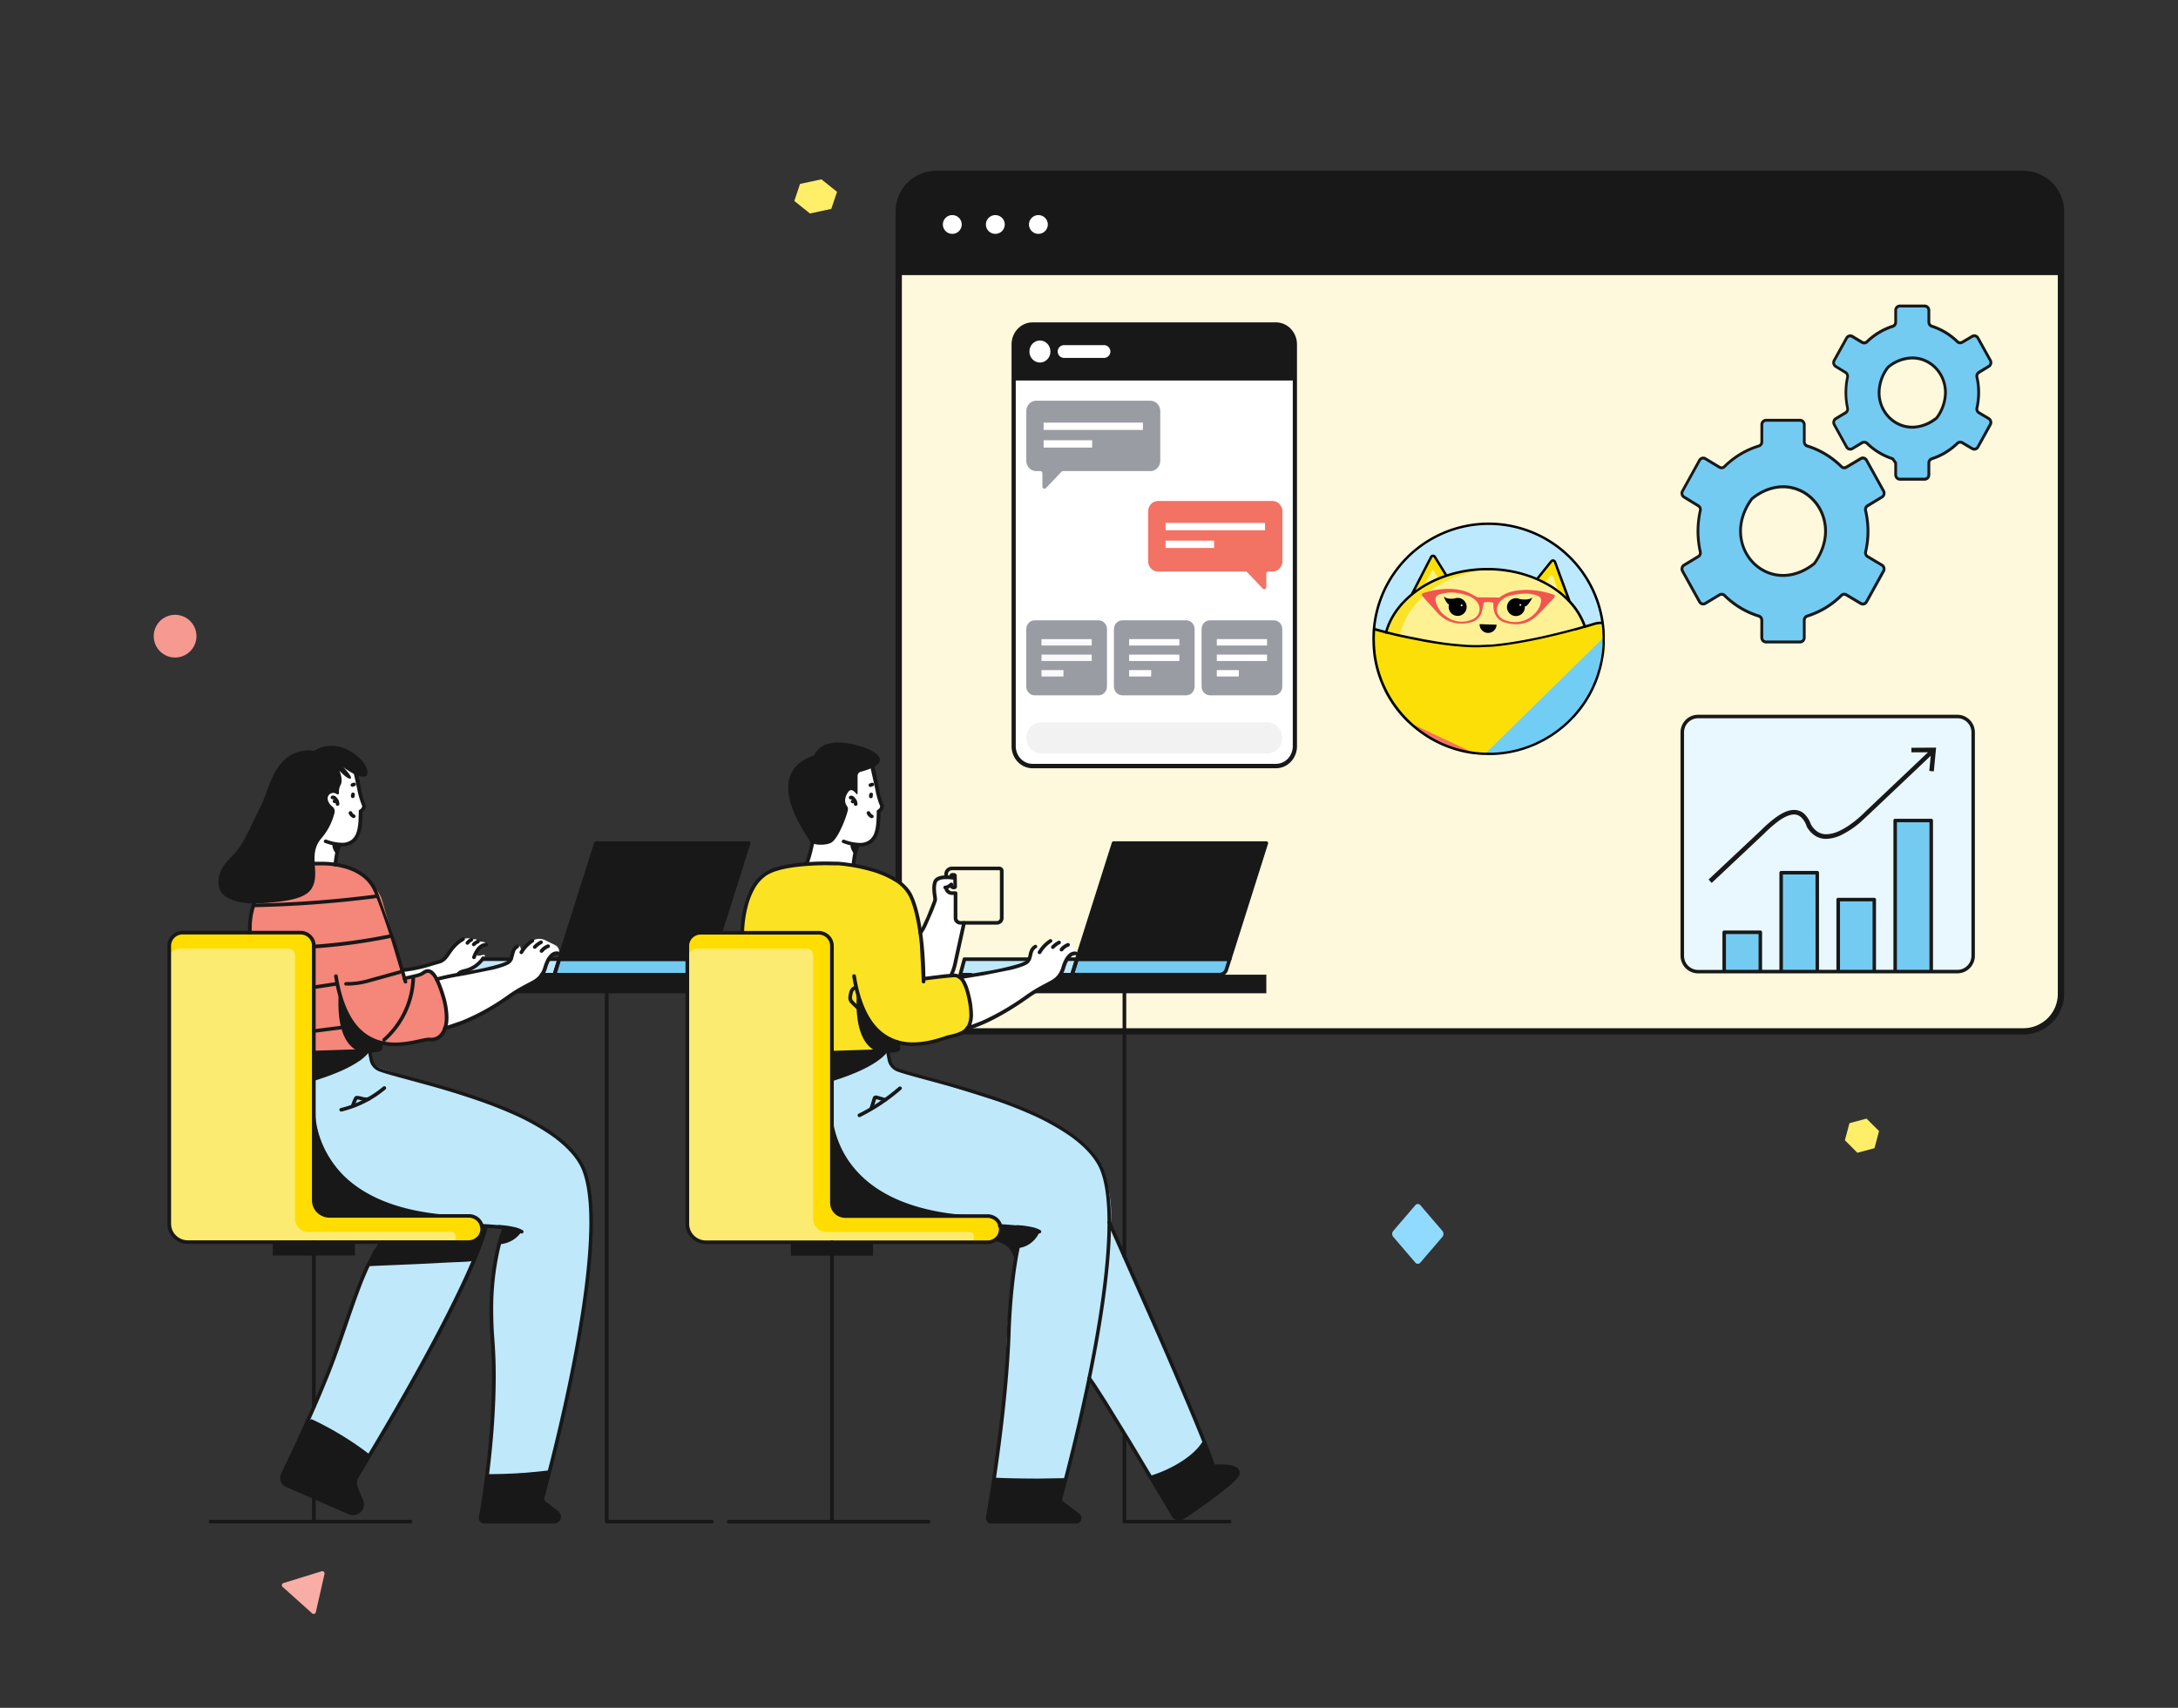 <svg xmlns="http://www.w3.org/2000/svg" xmlns:xlink="http://www.w3.org/1999/xlink" width="255" height="200" fill="none" xmlns:v="https://vecta.io/nano"><rect width="100%" height="100%" fill="#333333" stroke="none"/><style><![CDATA[.B{fill:#fff}.C{fill:#181818}.D{fill:#bfe8fb}.E{fill:#73cbf2}.F{fill:#9a9ca3}.G{fill:#fbdf06}.H{fill:#fdf194}]]></style><g clip-path="url(#A)"><g clip-path="url(#B)"><path d="M236.875 20.364H109.638c-2.438 0-4.413 1.958-4.413 4.373v91.669c0 2.415 1.975 4.372 4.413 4.372h127.237c2.437 0 4.413-1.957 4.413-4.372V24.737c0-2.415-1.976-4.373-4.413-4.373z" fill="#fef9dc"/><path d="M109.638 20.364h127.244c1.171 0 2.293.461 3.121 1.281s1.292 1.932 1.292 3.092v7.481h-136.07v-7.481c0-1.16.465-2.272 1.292-3.092s1.95-1.281 3.121-1.281z" class="C"/><g class="B"><use xlink:href="#J"/><path d="M116.533 27.386a1.1 1.1 0 0 0 1.103-1.093 1.103 1.103 0 1 0-2.206 0 1.1 1.1 0 0 0 1.103 1.093zm5.042 0a1.1 1.1 0 0 0 1.103-1.093 1.103 1.103 0 1 0-2.206 0 1.1 1.1 0 0 0 1.103 1.093z"/></g><path d="M109.637 121.143h127.245a4.8 4.8 0 0 0 3.38-1.388c.897-.888 1.401-2.093 1.401-3.349V24.737c0-1.256-.504-2.461-1.401-3.35a4.8 4.8 0 0 0-3.38-1.387H109.637a4.8 4.8 0 0 0-3.38 1.387c-.897.888-1.401 2.093-1.401 3.35v91.669c0 1.256.504 2.461 1.401 3.349a4.8 4.8 0 0 0 3.38 1.388zm-4.045-96.406a3.99 3.99 0 0 1 1.185-2.834 4.06 4.06 0 0 1 2.86-1.174h127.245a4.06 4.06 0 0 1 2.86 1.174 3.99 3.99 0 0 1 1.185 2.834v91.669a3.99 3.99 0 0 1-1.185 2.834 4.06 4.06 0 0 1-2.86 1.174H109.637a4.06 4.06 0 0 1-2.86-1.174 3.99 3.99 0 0 1-1.185-2.834V24.737z" class="C"/></g></g><g clip-path="url(#C)"><path d="M44.672 122.101l-2.558.964-13.053.462.355-16.425c.234-1.773 1.157-3.39 2.576-4.512a7.18 7.18 0 0 1 5.045-1.515l1.843.152a6.83 6.83 0 0 1 3.468 1.183 6.63 6.63 0 0 1 2.322 2.787l2.603 9.107c.215.776 2.977-.585 2.977-.585l.919.939c1.122 2.78 2.054 6.54-.663 7.078l-1.845.35c-1.277.258-2.594.268-3.875.027a.26.26 0 0 0-.114-.012z" fill="#f4867a"/><path d="M104.418 123.189l-17.159.422-.243-16.294c.159-3.141 2.584-5.805 5.796-6.046l1.636-.124 4.814.124c2.87.287 4.834 1.266 6.029 2.11a4.4 4.4 0 0 1 1.769 2.636c.371 1.654.93 4.363.825 5.181l.237 3.407 2.564-.341c.96-.329 1.937.063 2.198 1.027l.471 1.124c.338 1.232.569 2.914-.107 4.008-.192.311-.814.633-.997.686-1.507.456-4.243 1.243-5.042 1.141l-2.121-.268a.82.82 0 0 1 .095.39.81.81 0 0 1-.103.388.84.84 0 0 1-.276.295c-.115.075-.248.121-.385.134z" fill="#fbe324"/><g class="D"><path d="M129.874 143.158l11.128 25.709c-1.589 1.938-3.722 3.378-6.136 4.143l-.06.019-7.285-11.706 2.353-18.165z"/><path d="M124.75 173.299l-8.379-.049 1.315-11.087c.216-3.321 0-11.516 2.078-17.182l-12.222-3.504c-6.114-1.623-10.291-5.529-10.291-11.736v-6.183l6.687-.477.202 1.028c.127.597 1.187 1.24 1.776 1.434l13.848 4.331c7.865 3.116 11.245 7.32 10.119 15.107 0 0-1.908 15.013-2.834 18.726l-2.299 9.592zm-60.484-.989l-7.245.533.827-11.035c.215-3.32-1.393-12.408 1.251-18.074l-10.874-1.236c-6.112-1.623-11.481-6.839-11.481-13.046v-6.183l5.382.945 1.165-1.149.17.795c.064.291.205.561.408.783a1.76 1.76 0 0 0 .75.483l14.952 4.915c7.854 3.126 10.64 7.636 9.496 15.425l-.646 6.7c-.368 3.803-1.015 7.576-1.938 11.288l-2.218 8.856z"/></g><path d="M36.743 140.861v-30.108a1.52 1.52 0 0 0-.458-1.084 1.58 1.58 0 0 0-1.107-.449h-13.8c-.206-.001-.409.039-.599.116a1.57 1.57 0 0 0-.508.332c-.145.143-.261.312-.339.498s-.119.386-.119.587v32.563c0 .282.056.562.166.823s.271.497.475.697.445.358.711.466a2.23 2.23 0 0 0 .839.164H54.89a1.59 1.59 0 0 0 1.106-.45 1.52 1.52 0 0 0 .001-2.169c-.294-.288-.692-.45-1.107-.451H38.313c-.206.001-.41-.038-.601-.115s-.364-.19-.51-.333a1.53 1.53 0 0 1-.34-.499 1.5 1.5 0 0 1-.119-.588z" fill="#fd0"/><path d="M52.748 145.466c.767 0 .861-1.131.093-1.207a1.41 1.41 0 0 0-.159 0H36.103c-.415 0-.813-.162-1.107-.449a1.52 1.52 0 0 1-.458-1.085v-30.862a.77.77 0 0 0-.233-.552c-.149-.146-.352-.229-.563-.229H21.039a1.23 1.23 0 0 0-.859.349 1.18 1.18 0 0 0-.356.841v31.055c.002.566.232 1.108.64 1.508s.961.627 1.538.631h30.744z" fill="#fbeb70"/><path d="M56.58 112.327l-1.076.909-1.989.844.702.055c1.507-.304 4.469-.745 5.516-1.496l.103-.322-3.255.01z" class="D"/><path d="M87.648 98.735H69.773l-4.297 13.592h17.878l4.295-13.592z" class="C"/><path d="M65.476 112.327l-.575 1.819h17.258c.18 0 .355-.057.499-.161a.82.82 0 0 0 .304-.42l.392-1.238H65.476z" class="E"/><path d="M97.403 140.877V110.77a1.52 1.52 0 0 0-.459-1.086c-.294-.288-.693-.449-1.108-.449H82.038c-.416 0-.814.161-1.108.449a1.52 1.52 0 0 0-.459 1.086v32.561c0 .57.231 1.117.643 1.52s.969.629 1.551.629h32.884c.415 0 .814-.161 1.108-.449a1.52 1.52 0 0 0 0-2.17c-.294-.288-.692-.45-1.108-.45H98.971a1.6 1.6 0 0 1-.6-.116c-.19-.077-.363-.19-.508-.332a1.54 1.54 0 0 1-.34-.498c-.079-.186-.119-.386-.119-.588z" fill="#fd0"/><path d="M113.417 145.48c.766 0 .861-1.132.092-1.206-.053-.003-.106-.003-.159 0H96.773c-.416 0-.814-.162-1.108-.45a1.52 1.52 0 0 1-.459-1.086v-30.869c0-.206-.084-.405-.233-.551s-.351-.229-.562-.229H81.709a1.23 1.23 0 0 0-.859.348 1.18 1.18 0 0 0-.357.842v31.052a2.13 2.13 0 0 0 .642 1.52c.412.403.97.629 1.551.629h30.731z" fill="#fbeb70"/><g class="D"><path d="M64.255 112.327l-.846 1.819h1.492l.575-1.819h-1.221zm48.668 0l-.49 1.819h2.043l5.382-1.176.622-.632-7.557-.011zm11.994 0l-.749 1.768 1.346.051.574-1.819h-1.171z"/></g><path d="M148.26 98.735h-17.876l-4.295 13.592h17.875l4.296-13.592z" class="C"/><path d="M126.088 112.327l-.574 1.819h17.255a.85.85 0 0 0 .5-.161c.144-.104.251-.251.303-.42l.392-1.238h-17.876z" class="E"/><path d="M43.131 170.487l-7.074-4.183 2.476-5.848 3.953-11.168c.95-2.508.786-2.278 2.859-4.008l10.902.194-2.179 5.105c-2.425 5.521-5.255 10.862-8.467 15.982l-2.469 3.926z" class="D"/><g class="C"><path d="M124.182 175.746c.144.293 1.591 1.084 2.017 1.622s-.155.844-.495.844l-9.503.027c-.083-.003-.165-.024-.239-.061a.58.58 0 0 1-.192-.152c-.053-.063-.091-.137-.113-.216a.56.56 0 0 1-.012-.241l.717-4.321 8.379.049-.559 2.449zm17.882-4.074c.144.294 2.286-.099 2.71.439s-.034.774-.519 1.333l-5.812 4.369c-.313.196-.81.013-.995-.301l-2.648-4.483 1.253-.475c1.975-.743 3.692-2.022 4.951-3.687l1.06 2.805zm-76.607 5.688a.66.66 0 0 1 .004.306c-.023.101-.068.196-.133.278s-.149.147-.244.192-.2.068-.305.068l-8.104.014a.38.38 0 0 1-.145-.035.36.36 0 0 1-.117-.091.34.34 0 0 1-.08-.274l.689-4.966h1.806c1.216-.001 2.43-.09 3.632-.268l1.806-.266-.706 3.006a.8.8 0 0 0 .028.455.82.82 0 0 0 .272.37l1.597 1.211zm-29.401-11.056s5.208 2.162 7.075 4.183l-1.229 2.139c-.188.328-.294.695-.308 1.071a2.33 2.33 0 0 0 .224 1.091l.508 1.055a.9.9 0 0 1 .086.427.91.91 0 0 1-.125.417 1.14 1.14 0 0 1-.637.504 1.16 1.16 0 0 1-.818-.042l-7.189-3.124c-.646-.3-.756-1-.431-1.633l2.844-6.088z"/></g><g class="B"><path d="M99.919 101.296l-5.471-.141 2.06-8.579a3.95 3.95 0 0 1 .784-1.58 4.05 4.05 0 0 1 1.401-1.096 4.13 4.13 0 0 1 1.746-.398c.605-.004 1.203.125 1.751.377l.827 3.772.23.399c.142.247.026.831-.364.96l-.088 1.546a2.12 2.12 0 0 1-.115.907c-.104.29-.271.557-.488.78a2.21 2.21 0 0 1-.772.513 2.26 2.26 0 0 1-.92.155h-.062l-.519 2.383zm8.203 13.326l-.377-5.387 1.722-3.842-.064-.694c-.334-1.477.299-1.802.553-1.939l1.649.034-.252.844-.581.276.022.152c.023.17.113.324.252.429a.67.67 0 0 0 .486.13l.34-.04-.073 2.823a.65.65 0 0 0 .046.258.66.66 0 0 0 .366.368c.083.035.172.053.262.053h.394l-1.507 6.094-3.238.441zm17.066-4.122a1.83 1.83 0 0 0-.894-.476c-.338-.071-.69-.046-1.014.073-.431.076-.915.53-1.188.815a.78.78 0 0 0-.329-.172.77.77 0 0 0-.373-.001c-.122.029-.235.088-.329.17s-.166.186-.209.302l-.468 1.251a2.89 2.89 0 0 1-1.119.69l-6.874 1.304a5.58 5.58 0 0 1 1.264 2.624 5.52 5.52 0 0 1-.24 2.892l-.168.462 3.564-1.456c.934-.381 4.419-2.953 4.419-2.953s2.317-1.152 2.922-1.911c.011 0 .019 0 .017-.023 0-.095.282-.557.45-1.118s.545-1.159 1.133-1.279l.243-.05s.077-.304-.807-1.144zM42.419 93.82l.14.356a.67.67 0 0 1 .026.422.69.69 0 0 1-.231.358l-.4 2.531a1.54 1.54 0 0 1-.501.912c-.269.239-.613.379-.976.398l-.73.211-.486 2.272-2.134-.087c-.186-.008-.369-.054-.535-.137a1.29 1.29 0 0 1-.43-.342 1.26 1.26 0 0 1-.247-.485c-.046-.177-.053-.362-.02-.542l1.552-8.425a1.82 1.82 0 0 1 .722-1.14 1.89 1.89 0 0 1 1.321-.35l2.22.245.708 3.801zm9.83 26.12s.097-2.864-.743-4.516l-.381-.749 7.447-1.536c1.507-.576 1.173-1.055 1.425-1.687l.558-.633c.101-.201.495 0 .431.529l1.109-1.01a1.58 1.58 0 0 1 .856-.379c.318-.038.641.021.924.168l1.145.567c.39.194.598.787.267.926-.224-.012-.446.048-.631.172a1 1 0 0 0-.395.512l-.622 1.582a6.01 6.01 0 0 1-2.2 1.738l-.635.308-4.592 2.987c-.735.428-1.523.763-2.345.996l-1.77.5.153-.475z"/><path d="M54.213 109.971s.861-.268 1.018.103c0 0 .53-.283.775.179 0 0 1.048-.021.896.376 0 0-.999.236-1.171.903 0 0 .019.39.276.399s1.152-.399.564.331-1.292 1.335-2.088 1.411-.861.489-.861.489l-2.502.515s-.678-1.173-1.104-.964l-.807.403-1.867.451-.336-.945s4.205-.538 4.855-1.206 1.315-1.909 2.353-2.445z"/></g><g class="C"><path d="M59.81 112.116h-3.229c-.057 0-.112.022-.152.062a.21.21 0 0 0-.063.149c0 .056.023.11.063.149a.22.22 0 0 0 .152.062h3.229c.057 0 .112-.022.152-.062a.21.21 0 0 0 .063-.149c0-.056-.023-.11-.063-.149a.22.22 0 0 0-.152-.062zm3.599 2.24h1.492c.047.003.094-.011.133-.037a.21.21 0 0 0 .082-.11l.575-1.821c.01-.031.012-.064.006-.096a.22.22 0 0 0-.038-.089.21.21 0 0 0-.077-.064.22.22 0 0 0-.098-.023h-1.229c-.057 0-.112.022-.152.062a.21.21 0 0 0-.063.149c0 .056.023.11.063.149a.22.22 0 0 0 .152.062h.936l-.431 1.397h-1.335a.22.22 0 0 0-.152.061c-.04.04-.063.094-.063.15a.21.21 0 0 0 .063.149.22.22 0 0 0 .152.061h-.017z"/><path d="M84.536 109.298l3.32-10.499c.01-.032.012-.065.007-.098s-.019-.063-.039-.09-.046-.049-.077-.064a.22.22 0 0 0-.098-.023H69.78c-.047-.002-.094.011-.133.038s-.068.065-.082.11l-4.295 13.592c-.01.031-.013.065-.007.097s.019.064.039.091a.22.22 0 0 0 .076.063c.03.015.063.023.097.023h14.913c.057 0 .112-.022.152-.062s.063-.093.063-.149-.023-.11-.063-.149-.095-.062-.152-.062H65.769l4.159-13.17h17.439l-3.229 10.227c-.015.053-.008.11.019.158s.072.084.125.1a.22.22 0 0 0 .161-.014c.05-.024.088-.067.106-.119h-.013z"/><path d="M80.39 112.116H65.477a.22.22 0 0 0-.127.041c-.037.027-.064.064-.078.107l-.575 1.82c-.01.032-.012.065-.007.098s.019.063.039.09.046.048.076.062.063.022.096.022h15.576a.22.22 0 0 0 .152-.061c.04-.04.063-.094.063-.149s-.023-.11-.063-.15a.22.22 0 0 0-.152-.061H65.192l.43-1.397h14.754c.057 0 .112-.022.152-.062a.21.21 0 0 0 .063-.149c0-.056-.023-.11-.063-.149a.22.22 0 0 0-.152-.062h.013zm-42.325-13.4a5.88 5.88 0 0 0 1.938.395c.509.023 1.011-.126 1.421-.422a2.03 2.03 0 0 0 .594-.745 4.03 4.03 0 0 0 .355-1.367c.05-.462.052-.909.065-1.266V95.2v-.158V95h-.215l.11.184c.137-.079.255-.185.347-.312a.77.77 0 0 0 .151-.447c0-.103-.023-.204-.067-.297a5.37 5.37 0 0 1-.202-.548c-.13-.399-.229-.808-.297-1.221-.202-1.266-.534-2.639-.861-3.82-.015-.054-.051-.1-.1-.128a.22.22 0 0 0-.163-.022c-.055.014-.102.05-.131.098s-.037.106-.022.16l.844 3.778c.076.433.184.859.325 1.276a5.72 5.72 0 0 0 .215.597.29.29 0 0 1 .028.122.36.36 0 0 1-.075.211.68.68 0 0 1-.215.186.21.21 0 0 0-.078.076c-.019.032-.029.067-.03.104v.049.158.097c-.019.633-.019 1.521-.271 2.213a1.81 1.81 0 0 1-.577.844 1.83 1.83 0 0 1-1.156.338 5.51 5.51 0 0 1-1.796-.369.22.22 0 0 0-.164.007c-.052.024-.092.067-.111.119s-.017.111.008.161.068.09.122.109l.011-.002zm9.32 16.058l.831-.169.676-.166a3.56 3.56 0 0 0 .551-.192c.129-.064.237-.15.351-.211a.63.63 0 0 1 .312-.108.45.45 0 0 1 .245.085c.246.197.44.448.566.734a10.87 10.87 0 0 1 .728 1.898 8.63 8.63 0 0 1 .431 2.49c0 .888-.215 1.491-.519 1.864-.121.163-.278.296-.46.388s-.384.143-.589.146a1.16 1.16 0 0 1-.177-.013.84.84 0 0 0-.123 0 3.68 3.68 0 0 0-.661.093c-.784.163-1.972.477-3.268.477a6.43 6.43 0 0 1-2.011-.3 5.5 5.5 0 0 1-2.814-2.141c-.833-1.173-1.52-2.89-1.908-5.368a.21.21 0 0 0-.086-.138c-.046-.032-.103-.046-.16-.038a.21.21 0 0 0-.14.085c-.034.046-.047.101-.039.156.525 3.36 1.6 5.407 2.913 6.615a5.71 5.71 0 0 0 2.095 1.228 6.83 6.83 0 0 0 2.153.323 12.16 12.16 0 0 0 2.45-.289l.906-.196c.188-.045.38-.073.573-.085h.063c.078.011.158.017.237.017.27-.003.536-.068.777-.189a1.75 1.75 0 0 0 .611-.507c.373-.47.609-1.171.609-2.124a9.04 9.04 0 0 0-.452-2.627c-.357-1.175-.685-1.898-.995-2.358a1.84 1.84 0 0 0-.471-.496c-.143-.098-.312-.152-.487-.156-.19.007-.375.065-.534.167l-.321.211a3.21 3.21 0 0 1-.478.164l-.965.228-.359.072-.142.027c-.056.01-.105.042-.138.088s-.045.102-.035.157.043.103.089.135a.22.22 0 0 0 .16.034v-.011z"/><path d="M51.186 114.878l.052-.015c.241-.066 1.346-.353 3.216-.656l3.296-.663a12.13 12.13 0 0 0 1.309-.398 3.92 3.92 0 0 0 .467-.211 1.08 1.08 0 0 0 .319-.254 1.46 1.46 0 0 0 .252-.502l.189-.692a.85.85 0 0 1 .394-.476.21.21 0 0 0 .094-.128c.013-.053.005-.109-.023-.156s-.073-.082-.126-.097-.111-.009-.16.016c-.19.106-.349.259-.461.443a2.56 2.56 0 0 0-.258.747 1.47 1.47 0 0 1-.237.588.79.79 0 0 1-.196.146 4.76 4.76 0 0 1-.825.329 32.24 32.24 0 0 1-4.103.892 32.55 32.55 0 0 0-3.318.684c-.055.015-.101.052-.129.101s-.034.106-.018.16.053.099.103.126.109.033.164.018l-.002-.002zm1.115 5.613l-.196-.065.125.16a.21.21 0 0 0 .071-.095l-.196-.065.125.16-.084-.108.052.127.032-.019-.084-.108.052.127.063-.019.829-.236c1.225-.386 3.574-1.298 6.663-3.481 1.277-.903 2.166-1.266 2.848-1.669a3.19 3.19 0 0 0 .876-.704 3.2 3.2 0 0 0 .581-1.152c.215-.722.476-1.101.683-1.293a.65.65 0 0 1 .431-.211h.043l.024-.097-.03.095.024-.097-.03.095a.22.22 0 0 0 .165-.014c.051-.026.089-.07.107-.124s.012-.111-.014-.161-.072-.087-.126-.104a.64.64 0 0 0-.174-.024c-.278.013-.54.13-.732.327-.28.262-.562.709-.799 1.477-.096.365-.267.707-.502 1.006a2.47 2.47 0 0 1-.538.469c-.646.422-1.634.789-3.105 1.827a26.21 26.21 0 0 1-5.428 3.025l-1.492.51-.398.11-.116.034-.052.019-.043.025a.22.22 0 0 0-.078.105c-.016.053-.011.109.014.158s.069.085.122.103.11.015.161-.008.09-.065.11-.116l.017.011zm-9.235 2.614l.202 1.027a1.79 1.79 0 0 0 .407.831c.207.238.473.419.773.525.986.346 2.687.783 4.76 1.351 3.105.843 7.038 1.987 10.549 3.527a27.64 27.64 0 0 1 4.788 2.618c1.389.978 2.513 2.067 3.229 3.269.861 1.441 1.227 3.899 1.225 6.886 0 5.504-1.214 12.811-2.532 19.104s-2.734 11.577-3.139 13.054a.79.79 0 0 0-.028.211.81.81 0 0 0 .087.352.82.82 0 0 0 .233.28l1.477 1.125a.38.38 0 0 1 .158.306c-.001.103-.041.202-.112.278a.38.38 0 0 1-.133.092c-.05.021-.105.031-.16.03h-8.142a.22.22 0 0 1-.152-.061.21.21 0 0 1-.063-.149v-.019c.394-2.11 1.544-9.369 1.546-16.558a55.27 55.27 0 0 0-.157-4.301c-.095-1.209-.136-2.336-.136-3.376a31.06 31.06 0 0 1 .779-7.263 16.68 16.68 0 0 1 .534-1.812c.071-.211.131-.35.172-.449l.05-.11v-.027a.21.21 0 0 0 .024-.097c0-.034-.008-.067-.024-.097a.21.21 0 0 0-.069-.072c-.028-.019-.061-.03-.095-.034a54.74 54.74 0 0 0-2.715-.211.22.22 0 0 0-.155.052.21.21 0 0 0-.073.144c-.002.028.002.056.01.082s.023.051.042.072.041.038.067.05a.21.21 0 0 0 .081.022 88.47 88.47 0 0 1 2.698.211l.022-.211-.194-.089c-.013.024-1.591 3.325-1.591 9.848a44.03 44.03 0 0 0 .136 3.409c.11 1.39.157 2.829.157 4.269 0 7.147-1.148 14.385-1.537 16.482a.53.53 0 0 0 0 .114.63.63 0 0 0 .189.448c.121.118.285.185.457.185h8.14a.84.84 0 0 0 .332-.066.82.82 0 0 0 .277-.191c.14-.156.217-.358.215-.566a.8.8 0 0 0-.088-.352.82.82 0 0 0-.235-.281l-1.477-1.124a.4.4 0 0 1-.114-.138c-.027-.054-.041-.112-.041-.172a.41.41 0 0 1 .013-.103c.407-1.477 1.828-6.774 3.145-13.08s2.538-13.627 2.538-19.196c0-3.021-.351-5.523-1.292-7.099-1.007-1.688-2.749-3.13-4.846-4.36-3.145-1.846-7.105-3.236-10.633-4.295-1.765-.53-3.425-.977-4.825-1.355s-2.538-.687-3.249-.938a1.41 1.41 0 0 1-.592-.404 1.37 1.37 0 0 1-.312-.636l-.2-1.028a.21.21 0 0 0-.091-.134c-.047-.031-.105-.043-.161-.032a.22.22 0 0 0-.078.03c-.024.015-.044.035-.06.058a.21.21 0 0 0-.033.076c-.006.027-.006.055-.001.082l.021-.014z"/><path d="M56.451 144.04l-.215-.015a1.25 1.25 0 0 1-.134.481c-.077.15-.183.283-.313.392-.265.229-.605.355-.958.355H22.005a2.02 2.02 0 0 1-.756-.147c-.24-.098-.457-.241-.641-.421a1.92 1.92 0 0 1-.429-.628 1.91 1.91 0 0 1-.15-.741v-32.563a1.3 1.3 0 0 1 .103-.506 1.31 1.31 0 0 1 .294-.428 1.35 1.35 0 0 1 .437-.288c.164-.067.339-.101.517-.1h13.8a1.36 1.36 0 0 1 .949.384c.126.122.226.268.294.429a1.29 1.29 0 0 1 .102.507v29.821a2.01 2.01 0 0 0 .607 1.436c.389.381.916.595 1.466.595H54.89a1.37 1.37 0 0 1 .956.388 1.32 1.32 0 0 1 .396.939v.095l.215.015.215.012v-.122a1.71 1.71 0 0 0-.135-.668 1.74 1.74 0 0 0-.386-.566 1.8 1.8 0 0 0-1.257-.511H38.601a1.67 1.67 0 0 1-.629-.121 1.66 1.66 0 0 1-.533-.349 1.61 1.61 0 0 1-.356-.523 1.58 1.58 0 0 1-.124-.616v-29.823c0-.462-.187-.906-.521-1.233a1.8 1.8 0 0 0-1.259-.511h-13.8a1.8 1.8 0 0 0-1.259.511c-.334.327-.521.771-.521 1.233v32.563c0 .31.062.617.183.903s.298.547.522.766a2.42 2.42 0 0 0 .781.512 2.44 2.44 0 0 0 .922.18H54.83c.458-.001.9-.164 1.244-.46s.558-.712.592-1.16l-.215-.017zm1.964-.154h.075c.373.019.744.059 1.113.118a4.1 4.1 0 0 1 1.343.409.21.21 0 0 0 .082.039c.03.007.061.008.091.003a.23.23 0 0 0 .084-.035.22.22 0 0 0 .062-.066c.016-.026.025-.055.028-.085a.21.21 0 0 0-.057-.166c-.021-.022-.047-.039-.075-.051a3.18 3.18 0 0 0-.822-.322 9.59 9.59 0 0 0-1.922-.268c-.057-.002-.113.019-.154.057s-.066.091-.068.147.019.111.059.151.093.065.15.067l.011.002zm-21.887 31.535v2.565h-11.88c-.057 0-.112.022-.152.062a.21.21 0 0 0-.063.149c0 .056.023.11.063.149a.22.22 0 0 0 .152.062h12.095c.028 0 .057-.006.083-.016s.05-.027.07-.047a.21.21 0 0 0 .063-.148v-2.776c0-.056-.023-.11-.063-.149a.22.22 0 0 0-.152-.062c-.057 0-.112.022-.152.062a.21.21 0 0 0-.063.149z"/><path d="M36.528 145.466v19.287c0 .056.023.11.063.149a.22.22 0 0 0 .152.062c.057 0 .112-.022.152-.062a.21.21 0 0 0 .063-.149v-19.287c0-.056-.023-.11-.063-.149a.22.22 0 0 0-.152-.062c-.057 0-.112.022-.152.062a.21.21 0 0 0-.063.149zm.216 32.94h11.318c.057 0 .112-.022.152-.062a.21.21 0 0 0 .063-.149c0-.056-.023-.11-.063-.149a.22.22 0 0 0-.152-.062H36.744c-.057 0-.112.022-.152.062a.21.21 0 0 0-.063.149c0 .056.023.11.063.149a.22.22 0 0 0 .152.062z"/><path d="M56.652 143.643c-.022.133-1.165 6.23-15.055 29.147a1.72 1.72 0 0 0-.252.899 1.71 1.71 0 0 0 .127.65l.629 1.538a.84.84 0 0 1 .065.316.81.81 0 0 1-.067.317.83.83 0 0 1-.187.268c-.157.156-.372.245-.596.246-.121 0-.24-.026-.351-.074l-7.32-3.198a.73.73 0 0 1-.315-.269c-.076-.117-.117-.254-.116-.393-.001-.107.024-.212.071-.308 1.111-2.301 4.164-8.717 5.897-13.393.988-2.667 1.927-5.622 2.874-8.16.419-1.156.897-2.29 1.432-3.399.482-.968.975-1.74 1.462-2.219a.21.21 0 0 0 .047-.068c.011-.026.017-.054.017-.082s-.006-.055-.017-.081a.21.21 0 0 0-.047-.068c-.04-.04-.095-.062-.152-.062s-.111.022-.152.062c-.545.538-1.048 1.341-1.541 2.32-.741 1.477-1.451 3.386-2.164 5.417l-2.153 6.184c-1.722 4.64-4.773 11.06-5.882 13.355-.075.153-.113.32-.112.489-.002.223.063.442.186.629s.3.336.507.426l7.32 3.198a1.33 1.33 0 0 0 .527.112 1.31 1.31 0 0 0 .902-.37 1.25 1.25 0 0 0 .379-.883 1.25 1.25 0 0 0-.095-.473l-.629-1.54a1.3 1.3 0 0 1-.097-.491c0-.241.066-.477.192-.684 14.123-23.306 15.101-29.244 15.111-29.299a.21.21 0 0 0-.039-.159c-.034-.045-.085-.076-.142-.085s-.115.006-.162.039-.078.084-.087.14l-.015.006zm14.167-27.32v61.872a.21.21 0 0 0 .065.148c.04.04.094.062.151.063h12.319c.057 0 .112-.022.152-.062a.21.21 0 0 0 .063-.149.21.21 0 0 0-.063-.149c-.04-.04-.095-.062-.152-.062H71.25v-61.661c0-.056-.023-.11-.063-.15a.22.22 0 0 0-.304 0c-.04.04-.063.094-.063.15zm53.466-1.967h1.229c.046 0 .09-.014.127-.041s.064-.064.077-.106l.575-1.821c.01-.031.012-.064.006-.096s-.018-.063-.038-.089-.046-.049-.076-.064-.063-.023-.096-.023h-1.047c-.057 0-.111.022-.152.062s-.063.093-.063.149.023.11.063.149a.22.22 0 0 0 .152.062h.75l-.442 1.397h-1.076c-.057 0-.112.022-.152.061s-.063.094-.063.15.022.109.063.149.095.061.152.061h.011zm-3.806-2.24h-7.555c-.048-.001-.096.013-.135.041s-.067.069-.08.115l-.491 1.821c-.008.031-.009.063-.003.095a.2.2 0 0 0 .04.086c.02.026.046.047.076.061s.063.022.096.021h1.268c.057 0 .112-.022.152-.061a.21.21 0 0 0 0-.299c-.041-.04-.095-.061-.152-.061h-.99l.379-1.397h7.395c.057 0 .112-.022.152-.062a.21.21 0 0 0 .063-.149c0-.056-.023-.11-.063-.149a.22.22 0 0 0-.152-.062z"/><path d="M148.26 98.735v-.211h-17.87c-.047-.002-.094.011-.133.038a.21.21 0 0 0-.082.11l-4.306 13.592c-.01.032-.012.067-.006.1s.02.065.041.092.049.048.08.063a.22.22 0 0 0 .101.019h17.869a.22.22 0 0 0 .134-.039.21.21 0 0 0 .081-.111l4.295-13.589c.011-.032.013-.067.007-.1a.21.21 0 0 0-.041-.092.22.22 0 0 0-.081-.063c-.031-.014-.065-.021-.1-.019v.211l-.205-.063-4.249 13.444H126.38l4.163-13.17h17.717v-.211l-.205-.063.205.063z"/><path d="M126.089 112.327l-.215-.063-.575 1.82a.2.2 0 0 0-.005.1c.006.033.02.064.041.091s.049.048.08.062.065.021.1.019h17.255a1.07 1.07 0 0 0 .627-.201c.181-.131.316-.316.383-.526l.392-1.241c.009-.031.012-.064.006-.096a.21.21 0 0 0-.039-.089c-.02-.026-.046-.049-.076-.064a.22.22 0 0 0-.098-.023h-17.869c-.048-.002-.094.011-.133.038a.21.21 0 0 0-.082.11l.215.063v.211h17.583l-.304.966c-.041.123-.121.231-.229.307a.64.64 0 0 1-.369.115h-16.965l.488-1.546-.204-.061-.007.008zm-27.37-13.594a5.94 5.94 0 0 0 1.938.394 2.26 2.26 0 0 0 1.421-.422 2.11 2.11 0 0 0 .594-.745 4.14 4.14 0 0 0 .355-1.367c.05-.462.052-.909.065-1.266v-.312h-.216l.11.181c.138-.077.256-.183.347-.31a.8.8 0 0 0 .148-.449.7.7 0 0 0-.066-.295 6.33 6.33 0 0 1-.201-.549 8.44 8.44 0 0 1-.297-1.223c-.202-1.266-.534-2.637-.861-3.82-.006-.028-.019-.053-.036-.076a.21.21 0 0 0-.063-.057.23.23 0 0 0-.081-.028.22.22 0 0 0-.162.043.21.21 0 0 0-.082.144.2.2 0 0 0 .009.084l.844 3.778a9.02 9.02 0 0 0 .312 1.283 5.54 5.54 0 0 0 .215.597c.019.037.029.079.028.12a.36.36 0 0 1-.073.211.65.65 0 0 1-.215.188c-.032.019-.059.045-.077.076s-.029.067-.029.103v.304c-.021.633-.019 1.521-.271 2.211a1.8 1.8 0 0 1-.577.844 1.83 1.83 0 0 1-1.156.337 5.52 5.52 0 0 1-1.798-.369.22.22 0 0 0-.164.007c-.052.024-.092.067-.111.119a.21.21 0 0 0 .007.161c.024.05.068.09.122.109l.022-.006zm9.432 16.098l.379-.048 1.371-.171 1.141-.118.646-.053a.94.94 0 0 1 .371.065c.242.113.438.304.555.54a5.78 5.78 0 0 1 .573 1.587 9.61 9.61 0 0 1 .303 2.153c.012.383-.05.765-.183 1.125-.148.38-.438.691-.811.869a5.58 5.58 0 0 1-1.361.422c-.153.034-.36.101-.629.19-.801.259-2.135.679-3.584.677-.726.021-1.448-.099-2.127-.353a5.53 5.53 0 0 1-1.826-1.124c-1.214-1.133-2.25-3.078-2.756-6.316-.004-.027-.014-.054-.028-.078s-.035-.045-.058-.062a.24.24 0 0 0-.076-.035c-.028-.007-.057-.008-.085-.004s-.055.014-.08.028-.046.034-.063.056-.029.048-.036.075-.008.056-.004.084c.514 3.297 1.578 5.339 2.885 6.558a6.04 6.04 0 0 0 4.249 1.593 10.55 10.55 0 0 0 2.737-.401l.984-.297.585-.18c.704-.154 1.367-.312 1.878-.723a2.02 2.02 0 0 0 .602-.823c.154-.41.227-.844.216-1.281-.019-.758-.125-1.513-.317-2.248-.247-1.042-.527-1.658-.861-2.036a1.32 1.32 0 0 0-.473-.363 1.35 1.35 0 0 0-.588-.12c-.25 0-.476.044-.663.053-.147 0-.394.031-.694.065l-2.234.276c-.029.004-.056.013-.081.027s-.046.033-.063.055a.22.22 0 0 0-.037.075c-.008.027-.009.055-.006.083s.014.054.028.078a.21.21 0 0 0 .056.063c.023.017.049.029.076.036a.22.22 0 0 0 .085.005l.004-.004z"/><path d="M112.427 114.667l.538-.091 2.153-.352 3.296-.661c.444-.108.881-.242 1.309-.398.16-.06.316-.13.465-.211a1.1 1.1 0 0 0 .321-.253 2.17 2.17 0 0 0 .351-.889c.032-.157.084-.309.155-.453a.81.81 0 0 1 .327-.329.21.21 0 0 0 .094-.128c.013-.053.005-.109-.023-.156s-.073-.082-.126-.097-.111-.009-.16.016c-.207.117-.376.289-.489.496-.089.175-.155.362-.195.554-.036.259-.129.507-.272.728-.056.059-.122.109-.196.146-.262.136-.538.246-.822.329-1.346.386-2.717.684-4.104.892l-2.689.443c-.028.005-.055.015-.079.03s-.045.034-.062.057-.028.049-.035.076-.007.056-.002.084.015.054.03.078.035.044.059.061.05.027.078.034a.22.22 0 0 0 .085.002l-.007-.008zm1.024 5.839l-.196-.066.136.154c.027-.024.048-.054.06-.088l-.196-.066.136.154-.099-.111.062.135c.014-.006.027-.014.037-.024l-.099-.111.062.135.05-.017.717-.237c1.076-.388 3.203-1.299 6.291-3.48 1.276-.901 2.165-1.266 2.848-1.667.332-.182.629-.42.876-.704.27-.343.468-.734.581-1.152.216-.724.476-1.101.683-1.293a.65.65 0 0 1 .43-.211h.044l.023-.093-.03.091.024-.093-.03.09c.027.012.057.017.087.016a.23.23 0 0 0 .086-.019c.027-.012.051-.03.071-.052a.22.22 0 0 0 .043-.076.21.21 0 0 0 .009-.086c-.003-.029-.013-.057-.027-.083s-.036-.047-.06-.064a.2.2 0 0 0-.08-.036.53.53 0 0 0-.172-.024c-.278.012-.54.128-.732.325-.282.264-.564.711-.799 1.477-.098.365-.268.707-.502 1.006-.155.181-.336.338-.538.466-.646.422-1.634.791-3.105 1.829a29.86 29.86 0 0 1-5.188 3.028l-1.326.51-.343.11-.101.034-.051.023-.041.027a.25.25 0 0 0-.067.097c-.018.053-.014.111.011.162a.21.21 0 0 0 .125.106c.055.018.113.014.164-.011a.21.21 0 0 0 .109-.122l.017.011zm-9.722 2.613l.2 1.03a1.78 1.78 0 0 0 .408.83c.207.238.474.418.774.524.984.348 2.687.785 4.758 1.35 3.107.844 7.038 1.99 10.549 3.53 1.684.714 3.29 1.591 4.795 2.618 1.389.978 2.512 2.067 3.229 3.269.862 1.441 1.225 3.899 1.223 6.884 0 5.563-1.238 12.963-2.57 19.3a235.54 235.54 0 0 1-3.122 12.946c-.016.058-.024.117-.024.177a.68.68 0 0 0 .071.3.7.7 0 0 0 .198.238l1.863 1.42a.25.25 0 0 1 .078.093c.018.037.027.077.025.118-.001.068-.027.134-.073.185a.25.25 0 0 1-.088.06c-.034.014-.07.02-.106.018h-9.787a.26.26 0 0 1-.103-.018.28.28 0 0 1-.087-.057c-.049-.049-.076-.114-.077-.182v-.046c.495-2.715 2.166-13.195 2.452-21.439.151-4.374.566-7.485.941-9.493a27.96 27.96 0 0 1 .495-2.224 11.36 11.36 0 0 1 .155-.534c.019-.059.032-.101.043-.128l.011-.032c.011-.03.015-.062.012-.094s-.014-.062-.031-.089-.042-.05-.07-.067-.059-.027-.092-.03c-.908-.093-1.813-.165-2.715-.222-.057-.004-.113.015-.156.052a.21.21 0 0 0-.073.145c-.004.056.015.111.053.153a.22.22 0 0 0 .148.072 71.13 71.13 0 0 1 2.7.221l.022-.21-.203-.07c0 .021-1.367 3.77-1.673 12.554-.284 8.202-1.952 18.684-2.445 21.378-.009.04-.013.081-.013.122a.68.68 0 0 0 .202.479.69.69 0 0 0 .226.155.71.71 0 0 0 .269.056h9.783c.095.002.19-.016.278-.052a.69.69 0 0 0 .232-.159c.12-.128.187-.296.188-.47 0-.104-.025-.206-.071-.298a.68.68 0 0 0-.198-.236l-1.865-1.42c-.032-.025-.058-.057-.076-.094a.26.26 0 0 1-.025-.117.25.25 0 0 1 0-.067c.368-1.34 1.793-6.622 3.128-12.972s2.584-13.765 2.584-19.384c0-3.021-.353-5.523-1.292-7.097-1.008-1.687-2.747-3.13-4.844-4.362-3.146-1.846-7.105-3.234-10.633-4.295-1.766-.53-3.428-.975-4.827-1.355s-2.536-.687-3.247-.938a1.41 1.41 0 0 1-.593-.402 1.36 1.36 0 0 1-.311-.636l-.202-1.028c-.006-.027-.016-.054-.032-.077s-.036-.044-.06-.06a.2.2 0 0 0-.078-.033c-.028-.006-.057-.007-.086-.002s-.055.016-.079.031-.045.036-.061.059-.028.049-.034.077a.21.21 0 0 0-.001.083l.03-.038z"/><path d="M97.404 140.877h.215V110.77a1.73 1.73 0 0 0-.522-1.235c-.334-.327-.788-.511-1.26-.511H82.039a1.8 1.8 0 0 0-1.26.511 1.73 1.73 0 0 0-.522 1.235v32.561c0 .626.254 1.226.706 1.669s1.064.691 1.704.691h32.884c.239.009.477-.031.7-.115a1.78 1.78 0 0 0 .6-.374 1.74 1.74 0 0 0 .402-.574 1.71 1.71 0 0 0 0-1.365 1.75 1.75 0 0 0-.402-.574c-.172-.162-.376-.29-.6-.374s-.461-.123-.7-.115h-16.58c-.358 0-.701-.139-.955-.387a1.31 1.31 0 0 1-.395-.936h-.43a1.73 1.73 0 0 0 .521 1.234 1.8 1.8 0 0 0 1.259.511h16.578c.181-.007.363.022.533.085a1.36 1.36 0 0 1 .457.284c.132.123.236.271.307.436a1.31 1.31 0 0 1 .108.519 1.29 1.29 0 0 1-.108.519c-.071.164-.175.312-.307.436s-.287.22-.457.283-.352.093-.533.086H82.665a2.03 2.03 0 0 1-.758-.147 1.97 1.97 0 0 1-.642-.421c-.184-.18-.329-.394-.429-.629a1.9 1.9 0 0 1-.15-.742V110.77a1.31 1.31 0 0 1 .396-.937 1.37 1.37 0 0 1 .956-.388h13.798a1.37 1.37 0 0 1 .956.388 1.31 1.31 0 0 1 .396.937v30.107h.215zm21.671 3.026h.073a10.45 10.45 0 0 1 1.116.118c.468.058.923.197 1.343.409.048.019.102.021.151.005s.091-.05.117-.094a.21.21 0 0 0 .026-.145c-.01-.05-.038-.095-.079-.127a3.26 3.26 0 0 0-.822-.325 10.11 10.11 0 0 0-1.92-.268c-.058 0-.112.023-.153.062a.21.21 0 0 0-.063.149c0 .056.023.11.063.15a.22.22 0 0 0 .153.061l-.005.005z"/><path d="M97.189 145.48v32.519h-11.88c-.057 0-.112.022-.152.062s-.063.093-.063.149.023.109.063.149.095.062.152.062h12.095c.056 0 .111-.022.151-.061.02-.02.037-.043.048-.069s.017-.053.017-.081v-32.73a.21.21 0 0 0-.063-.149.22.22 0 0 0-.304 0 .21.21 0 0 0-.063.149z"/><path d="M97.404 178.421h11.315c.058 0 .112-.022.153-.062a.21.21 0 0 0 .063-.149c0-.056-.023-.11-.063-.149a.22.22 0 0 0-.153-.062H97.404c-.057 0-.112.022-.152.062a.21.21 0 0 0-.063.149.21.21 0 0 0 .063.149c.04.04.095.062.152.062zM87.118 109.22v-.055c.028-.996.164-1.986.405-2.953a8.6 8.6 0 0 1 .797-2.08 4.52 4.52 0 0 1 1.438-1.616c.762-.5 2.047-.808 3.376-.977 1.219-.146 2.445-.216 3.673-.211l.96.013h.267.093l.011-.211-.015.211h.075a20.12 20.12 0 0 1 3.918.736 10.82 10.82 0 0 1 2.601 1.131 4.43 4.43 0 0 1 1.743 1.839c.681 1.477 1.051 3.652 1.24 5.573l.216 4.15v.183c0 .056.022.11.063.15s.095.061.152.061.112-.022.152-.061.063-.094.063-.15v-.189c0-.551-.017-2.245-.215-4.19s-.56-4.137-1.277-5.696c-.411-.9-1.175-1.59-2.069-2.124-1.343-.797-2.996-1.253-4.305-1.513a20.79 20.79 0 0 0-2.317-.324l-1.341-.026a30.37 30.37 0 0 0-3.729.211c-1.358.175-2.683.477-3.559 1.055a5.01 5.01 0 0 0-1.653 1.899 10.77 10.77 0 0 0-1.031 3.407 13.19 13.19 0 0 0-.146 1.734.21.21 0 0 0 .063.149.22.22 0 0 0 .305 0c.04-.04.063-.094.063-.149l-.015.023zm44.313 58.974v10.001c0 .056.022.11.063.149s.095.062.152.062h12.319c.057 0 .112-.022.152-.062a.21.21 0 0 0 .063-.149c0-.056-.022-.11-.063-.149s-.095-.062-.152-.062h-12.104v-9.79c0-.056-.022-.11-.063-.149s-.095-.062-.152-.062-.112.022-.152.062a.21.21 0 0 0-.063.149zm0-51.871v30.799c0 .056.022.109.063.149a.22.22 0 0 0 .152.062.22.22 0 0 0 .152-.062c.041-.04.063-.093.063-.149v-30.799c0-.056-.022-.11-.063-.15s-.095-.061-.152-.061-.112.022-.152.061-.063.094-.063.15z"/><path d="M129.676 143.238l.114.253 5.711 12.906c2.633 6.044 5.383 12.508 6.382 15.4.015.043.044.08.083.106s.085.038.132.035h.054c.11 0 .37-.023.689-.023a5.63 5.63 0 0 1 1.313.131 1.24 1.24 0 0 1 .446.196.36.36 0 0 1 .099.11c.02.038.031.081.03.124v.03c-.007.036-.02.071-.039.103-.096.153-.21.295-.34.422a13.44 13.44 0 0 1-1.223 1.088c-1.507 1.222-3.673 2.703-4.764 3.433-.063.042-.134.071-.209.085s-.151.013-.226-.003-.144-.048-.205-.092-.113-.101-.151-.165l-5.1-8.538-2.923-4.755-1.124-1.748c-.317-.483-.569-.844-.741-1.055a.21.21 0 0 0-.064-.054.22.22 0 0 0-.08-.025c-.028-.003-.056-.001-.083.007s-.053.02-.075.037-.041.039-.055.063-.022.051-.026.078-.001.055.007.082.021.052.038.073c.155.192.405.549.717 1.021 1.1 1.656 3.001 4.768 4.818 7.783l4.319 7.239c.068.115.159.215.268.294s.233.134.365.164a1.01 1.01 0 0 0 .402.006c.133-.025.259-.076.371-.151.891-.597 2.489-1.688 3.875-2.743.696-.525 1.337-1.042 1.817-1.476a5.92 5.92 0 0 0 .586-.61c.068-.082.129-.171.181-.264a.67.67 0 0 0 .09-.268v-.063a.68.68 0 0 0-.08-.323.92.92 0 0 0-.415-.369 2.81 2.81 0 0 0-.887-.238c-.311-.037-.624-.054-.937-.053-.443 0-.777.03-.781.03l.019.211.205-.068c-.541-1.567-1.574-4.133-2.821-7.107-3.739-8.919-9.401-21.496-9.401-21.496-.025-.048-.068-.086-.12-.104s-.108-.017-.159.005-.091.062-.112.111-.023.106-.003.157l.013.008zm-18.03-40.651a5.19 5.19 0 0 0-.862-.073 2.79 2.79 0 0 0-.861.118c-.14.046-.271.118-.385.211-.121.096-.211.223-.263.367a2.59 2.59 0 0 0-.125.843c.004.258.025.515.063.77a4.45 4.45 0 0 1 .058.5.28.28 0 0 1 0 .041c0 .014-.024.088-.058.189l-.713 1.81-.48 1.034a4.73 4.73 0 0 1-.43.724c-.035.044-.051.1-.043.156a.21.21 0 0 0 .082.14c.046.034.103.049.16.042s.108-.037.143-.081a6.05 6.05 0 0 0 .547-.932l.798-1.836.282-.744.089-.254.047-.16a.69.69 0 0 0 .011-.129c-.01-.186-.031-.371-.063-.554-.034-.237-.053-.476-.058-.716s.03-.472.104-.698a.38.38 0 0 1 .129-.179c.121-.09.263-.15.413-.175.186-.035.375-.052.564-.051a4.8 4.8 0 0 1 .553.034l.173.023h.047.013c.057.011.116-.002.164-.034s.081-.082.091-.138-.002-.113-.035-.16-.083-.079-.14-.09l-.015.002z"/><path d="M110.989 102.725v-.355c.001-.122.05-.238.138-.324a.48.48 0 0 1 .332-.136h5.53c.021 0 .042.008.057.023s.023.035.023.055v5.525c0 .092-.037.181-.104.246a.36.36 0 0 1-.251.102h-4.269a.36.36 0 0 1-.251-.102.35.35 0 0 1-.105-.246v-2.919c0-.028-.005-.056-.016-.081a.19.19 0 0 0-.046-.069c-.02-.02-.044-.035-.07-.046s-.055-.016-.083-.015h-.415a.48.48 0 0 1-.332-.136.46.46 0 0 1-.138-.324c0-.056-.023-.11-.063-.149a.22.22 0 0 0-.152-.062c-.057 0-.112.022-.152.062a.21.21 0 0 0-.063.149.87.87 0 0 0 .263.623.91.91 0 0 0 .637.258h.2v2.709a.76.76 0 0 0 .231.544c.147.144.346.226.555.226h4.269c.208 0 .408-.081.555-.225s.231-.341.231-.545v-5.525c0-.132-.054-.259-.15-.353s-.225-.147-.361-.147h-5.53a.91.91 0 0 0-.637.259.87.87 0 0 0-.263.623v.355c0 .055.022.109.063.149s.095.061.152.061.112-.022.152-.061a.21.21 0 0 0 .063-.149zm-76.368-5.894l-.444 2.152a15.4 15.4 0 0 1-.583 2.082c-.01.026-.015.054-.014.081s.007.055.019.081.028.048.049.067a.2.2 0 0 0 .071.043c.026.01.055.015.083.014a.23.23 0 0 0 .15-.066c.019-.02.035-.044.045-.07a15.55 15.55 0 0 0 .601-2.141l.446-2.156c.006-.027.006-.055 0-.082s-.016-.053-.032-.076-.036-.043-.059-.058-.05-.026-.077-.032c-.056-.011-.114-.001-.161.03a.21.21 0 0 0-.093.133zm26.614 14.781a3.94 3.94 0 0 1 1.216-1.266.21.21 0 0 0 .091-.135c.011-.055-.001-.112-.033-.158s-.081-.079-.138-.089a.22.22 0 0 0-.162.032c-.55.363-1.01.842-1.346 1.403a.21.21 0 0 0-.036.08c-.006.029-.006.059 0 .087s.019.057.036.081.04.043.066.058a.23.23 0 0 0 .085.028c.03.004.06 0 .089-.009s.055-.024.078-.044.04-.043.053-.07v.002z"/><path d="M62.776 111.036a2.54 2.54 0 0 1 .665-.498.21.21 0 0 0 .105-.125c.017-.053.011-.111-.016-.161a.22.22 0 0 0-.127-.103c-.055-.016-.114-.01-.164.016a3.01 3.01 0 0 0-.777.584.2.2 0 0 0-.05.07c-.011.026-.018.055-.018.084s.006.058.018.084.029.051.051.071.047.034.075.044.057.014.087.012.058-.01.084-.024.049-.031.068-.054zm.806.466a1.57 1.57 0 0 1 .67-.5.21.21 0 0 0 .118-.112c.022-.051.023-.11.002-.162s-.062-.094-.115-.116a.22.22 0 0 0-.165-.002c-.341.129-.639.348-.861.633-.017.022-.029.047-.036.074s-.009.055-.005.082.013.054.028.078.033.045.056.061c.046.034.103.048.16.04s.108-.037.142-.082l.006.006zM36.745 123.48l6.543-.211v-.211.211s.28 0 .579-.036c.149-.013.297-.035.444-.067a1.19 1.19 0 0 0 .194-.063.4.4 0 0 0 .179-.138.72.72 0 0 0 .125-.421 1.19 1.19 0 0 0-.067-.378 1.09 1.09 0 0 0-.069-.167c-.026-.049-.071-.087-.125-.104s-.113-.014-.164.011-.089.07-.107.123-.013.11.012.16h.011-.011.011-.011a.95.95 0 0 1 .088.355c.004.064-.013.129-.05.183l.06.04-.043-.059-.017.019.06.04-.043-.059c-.018.012-.039.021-.06.025a1.57 1.57 0 0 1-.271.057c-.164.026-.349.038-.491.047h-.176-.071l-6.528.211c-.057 0-.112.022-.152.062a.21.21 0 0 0-.063.149.21.21 0 0 0 .063.149.22.22 0 0 0 .152.062l-.002.01zm-7.272-14.264v-.363a8.29 8.29 0 0 1 .665-3.458c.588-1.331 1.688-2.765 3.772-4.078l-.116-.179v.211h3.712.261a9.56 9.56 0 0 1 2.913.449 5.9 5.9 0 0 1 1.737.897c.565.428 1.013.987 1.305 1.626.769 1.688 1.653 4.359 2.345 6.614l.861 2.89.248.877.088.321a.21.21 0 0 0 .1.128.22.22 0 0 0 .294-.076c.029-.048.037-.106.022-.16l-1.19-4.103-2.368-6.664c-.321-.7-.813-1.313-1.432-1.784a7 7 0 0 0-2.799-1.22 10.45 10.45 0 0 0-2.116-.225h-.304l.013.211v-.211H33.79c-.041 0-.082.012-.116.033-2.153 1.351-3.315 2.861-3.936 4.266a8.73 8.73 0 0 0-.7 3.626v.372a.21.21 0 0 0 .063.149.22.22 0 0 0 .304 0 .21.21 0 0 0 .063-.149h.004zm25.601.666a1.38 1.38 0 0 0-.523.422c-.033.045-.046.102-.037.157s.04.104.086.136.103.046.159.037.106-.038.14-.083c.093-.126.217-.227.36-.293.052-.024.091-.068.111-.12s.016-.111-.008-.162a.21.21 0 0 0-.123-.108.22.22 0 0 0-.165.008v.006z"/><path d="M55.874 110.076a1.4 1.4 0 0 0-.562.376c-.02.02-.036.045-.046.071a.21.21 0 0 0-.014.084.21.21 0 0 0 .021.082.22.22 0 0 0 .052.067c.022.019.047.033.075.042s.057.012.086.01a.22.22 0 0 0 .083-.024c.026-.013.048-.032.067-.054a.97.97 0 0 1 .385-.257c.054-.019.097-.058.122-.109s.027-.109.008-.161a.21.21 0 0 0-.111-.119.22.22 0 0 0-.165-.008zm-1.759-.274c-.822.445-1.35 1.103-1.832 1.825a3.14 3.14 0 0 1-.387.489 1.22 1.22 0 0 1-.482.302l-1.563.458a16.83 16.83 0 0 1-2.799.535.25.25 0 0 0-.081.023c-.025.013-.048.031-.066.052a.2.2 0 0 0-.04.073.23.23 0 0 0-.009.082c.005.056.033.107.077.143s.101.052.157.047a17.1 17.1 0 0 0 2.865-.548l1.593-.467a1.64 1.64 0 0 0 .646-.402 3.59 3.59 0 0 0 .444-.555c.471-.707.952-1.291 1.681-1.688.05-.028.087-.074.102-.128a.21.21 0 0 0-.021-.162.22.22 0 0 0-.131-.1c-.055-.015-.115-.007-.165.021h.011z"/><path d="M56.899 110.418a1.34 1.34 0 0 0-.616.19c-.181.111-.34.254-.467.422a3.63 3.63 0 0 0-.527 1.014.21.21 0 0 0 .13.261c.052.019.108.017.159-.004s.091-.06.114-.109a3.34 3.34 0 0 1 .463-.903 1.31 1.31 0 0 1 .351-.308.94.94 0 0 1 .416-.133c.028-.001.056-.008.081-.02a.21.21 0 0 0 .068-.049.2.2 0 0 0 .043-.071c.009-.026.014-.053.012-.081a.22.22 0 0 0-.02-.08c-.012-.025-.029-.048-.05-.066s-.045-.033-.072-.043-.055-.013-.083-.012v-.008zm-.499 1.669c-.458.681-1.158 1.173-1.963 1.381a3.41 3.41 0 0 0-.527.15 1.18 1.18 0 0 0-.276.169c-.093.076-.166.172-.215.28-.021.052-.021.111.002.162a.22.22 0 0 0 .283.112c.053-.022.094-.063.116-.115a.32.32 0 0 1 .093-.123.63.63 0 0 1 .161-.097 2.97 2.97 0 0 1 .463-.128 3.81 3.81 0 0 0 2.215-1.561.21.21 0 0 0 .02-.153c-.013-.051-.046-.097-.091-.126s-.1-.04-.154-.031-.102.037-.135.08h.009zm43.805-13.136a6.99 6.99 0 0 0-.315 1.025 12.58 12.58 0 0 0-.185 1.299.21.21 0 0 0 .008.083.22.22 0 0 0 .039.073c.018.022.04.04.065.053s.052.021.081.024.057.001.084-.007.053-.021.075-.039.04-.039.054-.063.022-.052.025-.079a11.97 11.97 0 0 1 .176-1.266c.076-.33.176-.655.3-.971.017-.052.013-.109-.011-.158s-.068-.088-.121-.106-.11-.017-.161.006-.092.064-.112.115l-.002.011zm-4.931-2.104l-.446 2.152a15.41 15.41 0 0 1-.581 2.082.21.21 0 0 0-.014.081c.001.028.007.055.019.081s.028.048.049.067.045.033.071.043.055.015.083.014.056-.008.082-.019.049-.028.068-.049.034-.044.044-.07c.251-.699.451-1.415.601-2.141l.444-2.154c.012-.056 0-.114-.032-.162a.22.22 0 0 0-.139-.092c-.057-.011-.117 0-.165.031s-.083.081-.094.136h.011zm26.622 14.782c.302-.506.717-.939 1.214-1.266.024-.015.044-.035.06-.058s.027-.049.032-.076a.21.21 0 0 0 0-.083c-.006-.027-.016-.053-.032-.076s-.036-.043-.059-.058a.22.22 0 0 0-.078-.031c-.027-.005-.057-.006-.084 0s-.055.016-.078.032c-.551.363-1.011.842-1.348 1.403-.016.024-.026.051-.031.079s-.003.058.004.085.019.054.037.077a.21.21 0 0 0 .066.056c.049.029.107.037.163.023s.102-.048.132-.097l.002-.01z"/><path d="M123.437 111.053c.192-.201.416-.369.663-.498.049-.027.086-.071.102-.124s.01-.11-.016-.158-.07-.086-.124-.103-.112-.013-.162.012c-.29.151-.553.348-.777.584-.022.02-.039.044-.051.07a.2.2 0 0 0-.017.084c0 .029.006.058.018.084s.029.051.05.07a.22.22 0 0 0 .075.045c.028.01.058.014.087.012s.058-.01.084-.024.05-.032.068-.054zm1.02.289c.173-.223.405-.396.67-.5.053-.021.096-.061.118-.113s.024-.109.003-.161-.063-.094-.115-.116a.22.22 0 0 0-.165-.002c-.341.13-.638.349-.861.632a.22.22 0 0 0-.037.075c-.007.027-.008.054-.004.082s.013.054.028.078.033.044.056.061.048.029.075.035.056.009.084.005.055-.013.079-.027.046-.033.063-.055l.006.006zm-27.05 12.155l6.541-.211v-.211.211h.03l.663-.032c.136-.012.271-.036.403-.071.063-.016.123-.041.179-.074a.36.36 0 0 0 .086-.07.28.28 0 0 0 .066-.116.65.65 0 0 0 .026-.211c-.003-.154-.022-.308-.056-.46l-.058-.236c-.005-.029-.016-.057-.032-.082a.22.22 0 0 0-.064-.061c-.025-.016-.054-.027-.083-.032s-.061-.002-.09.005-.056.022-.079.04-.043.042-.056.069-.022.055-.023.084a.2.2 0 0 0 .014.087v.015c.011.036.034.13.056.242a1.93 1.93 0 0 1 .038.329c.003.028.003.057 0 .085l.115.033-.089-.08c-.013.013-.022.029-.026.047l.115.033-.089-.08.046.04-.039-.046.045.04-.039-.046a.66.66 0 0 1-.174.052 3.62 3.62 0 0 1-.487.051l-.357.011h-.039l-6.53.211a.22.22 0 0 0-.152.061.21.21 0 0 0-.063.149c0 .056.023.11.063.15a.22.22 0 0 0 .152.061l-.013.013zm15.252-15.448l-.988 4.483c-.092.539-.258 1.064-.495 1.559-.027.049-.033.107-.016.161s.054.098.105.125.11.031.164.015a.22.22 0 0 0 .128-.103 6.44 6.44 0 0 0 .536-1.667l.986-4.482c.008-.028.01-.057.007-.086s-.014-.057-.029-.081-.035-.047-.059-.064-.052-.029-.081-.035-.058-.006-.087 0a.23.23 0 0 0-.081.033.2.2 0 0 0-.09.144v-.002zm-55.498 65.005h.105a55.9 55.9 0 0 0 6.904-.422.21.21 0 0 0 .144-.08c.017-.022.03-.047.038-.074s.01-.055.006-.083-.013-.054-.027-.079-.033-.045-.055-.062-.048-.03-.076-.038a.24.24 0 0 0-.084-.006c-2.272.283-4.56.424-6.851.422h-.103c-.057 0-.112.022-.152.062a.21.21 0 0 0-.063.149c0 .056.023.11.063.149a.22.22 0 0 0 .152.062h-.002zm6.272.709h.142a3.36 3.36 0 0 0 .448-.03c.028-.003.056-.012.08-.026a.22.22 0 0 0 .064-.055c.017-.022.03-.047.037-.074s.009-.055.006-.083-.013-.054-.027-.079-.033-.045-.056-.062-.048-.03-.076-.037a.22.22 0 0 0-.085-.005 3.21 3.21 0 0 1-.392.025h-.125a.22.22 0 0 0-.155.056c-.042.038-.067.09-.069.146a.21.21 0 0 0 .057.152c.039.041.093.066.15.068v.004zm-.161.567a1.53 1.53 0 0 0 .192 0 2.1 2.1 0 0 0 .362-.031c.057-.01.108-.042.141-.089a.21.21 0 0 0 .036-.16c-.01-.056-.043-.106-.09-.138a.22.22 0 0 0-.164-.035c-.094.017-.189.025-.284.025h-.148c-.057-.005-.113.012-.157.048s-.072.086-.077.142a.21.21 0 0 0 .047.154c.036.043.088.07.144.076v.008z"/><path d="M63.149 174.908h.105a2.22 2.22 0 0 0 .446-.044.22.22 0 0 0 .14-.091c.032-.048.044-.106.033-.162s-.045-.105-.093-.137-.108-.043-.165-.032a1.81 1.81 0 0 1-.359.036h-.086a.22.22 0 0 0-.155.055.21.21 0 0 0-.014.299c.038.041.092.066.149.068v.008zm-26.774-8.296a36.28 36.28 0 0 1 6.622 4.039c.045.035.102.05.158.043a.22.22 0 0 0 .143-.078c.035-.043.051-.1.044-.155s-.036-.106-.08-.141a36.62 36.62 0 0 0-6.704-4.088c-.051-.024-.11-.027-.164-.008s-.098.057-.122.107a.21.21 0 0 0 .102.281h.002zm-2.112 7.083c2.573.657 4.736 1.789 6.635 3.61.04.039.095.061.152.061a.22.22 0 0 0 .152-.061.21.21 0 0 0 .063-.149.21.21 0 0 0-.063-.149c-1.938-1.877-4.196-3.048-6.827-3.719-.027-.007-.056-.008-.084-.004s-.055.013-.079.027-.046.033-.063.055-.029.047-.036.074c-.014.054-.006.112.022.16s.076.083.131.098l-.002-.003zm6.879-1.029l.297.291a.2.2 0 0 0 .07.046c.026.011.054.017.083.017s.056-.006.083-.017.05-.026.07-.046c.04-.039.063-.093.063-.149s-.023-.109-.063-.148l-.299-.294c-.04-.039-.095-.061-.152-.061a.22.22 0 0 0-.152.061c-.02.02-.036.043-.047.069s-.017.053-.017.081.006.056.017.081.027.049.047.069z"/><path d="M41.355 172.046c.213.137.393.317.53.527.031.047.08.08.135.092s.114.002.162-.029c.024-.014.044-.034.061-.056s.028-.048.034-.076.007-.055.002-.082-.015-.053-.03-.077c-.166-.259-.386-.481-.646-.651-.048-.031-.106-.041-.161-.03s-.104.044-.136.091-.042.103-.031.157.044.103.091.134h-.011z"/><path d="M41.805 171.518a.76.76 0 0 0 .15.286c.07.084.158.152.257.2.051.025.11.028.164.011a.21.21 0 0 0 .135-.267c-.018-.053-.057-.097-.108-.122a.36.36 0 0 1-.113-.087c-.032-.037-.055-.079-.07-.124a.21.21 0 0 0-.038-.074c-.017-.021-.039-.04-.063-.054s-.052-.022-.08-.026-.057-.001-.084.006a.23.23 0 0 0-.075.037c-.022.017-.041.038-.055.063a.22.22 0 0 0-.027.078c-.004.028-.001.055.006.082v-.009zm74.549 1.941c.825.063 3.064.114 5.219.114l3.184-.051c.055-.002.107-.026.145-.065s.06-.091.06-.145a.21.21 0 0 0-.064-.15c-.04-.039-.095-.061-.152-.061l-3.165.052c-2.152 0-4.389-.052-5.184-.114-.028-.002-.056.001-.083.01a.23.23 0 0 0-.074.04c-.022.018-.039.04-.052.065s-.021.052-.023.079.001.056.01.083a.2.2 0 0 0 .041.072c.018.021.04.038.066.051s.053.02.081.022l-.009-.002zm18.446-.228a15.14 15.14 0 0 0 3.66-1.662c1.165-.734 2.179-1.618 2.741-2.599.013-.024.022-.051.025-.078s.001-.056-.007-.082-.021-.052-.038-.074-.04-.039-.064-.053c-.05-.027-.109-.034-.164-.019s-.101.051-.129.099c-.504.888-1.468 1.743-2.597 2.452-1.102.69-2.294 1.232-3.543 1.611-.055.017-.101.053-.128.103a.21.21 0 0 0-.017.161c.017.054.055.099.105.125a.22.22 0 0 0 .165.016h-.009zm-95.762-79.66l-.037-.07v.078h.037l-.037-.07v.04l-.011.036h.011v-.038l-.011.036c.019.011.038.025.054.04a.9.9 0 0 1 .263.546.21.21 0 0 0 .077.144.23.23 0 0 0 .074.04.22.22 0 0 0 .084.008.21.21 0 0 0 .145-.076c.036-.044.054-.099.048-.154-.029-.305-.166-.591-.388-.808a.66.66 0 0 0-.138-.103.44.44 0 0 0-.215-.057c-.056 0-.111.013-.162.038a.22.22 0 0 0-.066.051c-.018.021-.032.046-.041.072s-.012.054-.009.082.01.055.023.079.031.047.052.064a.22.22 0 0 0 .157.049.21.21 0 0 0 .081-.023l.006-.006z"/><path d="M39.297 94.01h.017c.045.034.103.049.159.041a.22.22 0 0 0 .142-.081c.034-.044.05-.1.043-.156a.21.21 0 0 0-.082-.14.45.45 0 0 0-.271-.089.45.45 0 0 0-.263.082c-.023.016-.042.037-.057.061a.2.2 0 0 0-.029.077c-.004.027-.003.056.004.083s.019.052.035.075.038.041.062.056.051.024.079.028a.22.22 0 0 0 .084-.003c.027-.007.053-.018.076-.035zm1.845-1.072a.6.6 0 0 0-.052.245.6.6 0 0 0 0 .106.21.21 0 0 0 .089.135c.047.032.104.044.16.034.028-.005.054-.015.078-.03a.22.22 0 0 0 .061-.057.21.21 0 0 0 .034-.075c.006-.027.007-.055.002-.082v-.029c-.001-.024.004-.048.015-.07a.21.21 0 0 0 .005-.161c-.02-.052-.061-.094-.113-.118-.026-.012-.054-.018-.082-.019s-.057.003-.083.013a.23.23 0 0 0-.072.043c-.021.019-.038.042-.05.067h.007zm-.31 2.348a.98.98 0 0 0 .489.496.22.22 0 0 0 .164.006c.053-.019.096-.059.12-.109a.21.21 0 0 0-.103-.28.55.55 0 0 1-.273-.276c-.022-.051-.065-.092-.117-.113a.22.22 0 0 0-.165.001.21.21 0 0 0-.115.115c-.021.052-.021.11.001.161zm.523-3.166a1.09 1.09 0 0 1 .157-.057c.054-.015.102-.049.131-.096s.038-.105.024-.159a.21.21 0 0 0-.036-.074c-.017-.022-.038-.041-.063-.055s-.051-.023-.08-.027-.057-.002-.084.005a1.31 1.31 0 0 0-.235.082c-.026.012-.049.029-.068.049a.21.21 0 0 0-.043.071c-.009.026-.013.054-.012.082s.009.055.021.08a.22.22 0 0 0 .286.1zm-11.686 14.121a132.68 132.68 0 0 0 14.295-1.055c.056-.007.108-.036.142-.08a.21.21 0 0 0 .043-.156.21.21 0 0 0-.082-.139c-.045-.034-.102-.05-.159-.042a132.59 132.59 0 0 1-14.248 1.054.22.22 0 0 0-.152.062.21.21 0 0 0-.063.149c0 .056.023.11.063.15a.22.22 0 0 0 .152.061l.009-.004zm7.09 4.825c2.985-.206 5.953-.609 8.883-1.205a.22.22 0 0 0 .082-.031c.025-.016.046-.036.063-.06a.22.22 0 0 0 .033-.08c.005-.029.004-.058-.003-.086-.012-.055-.045-.102-.093-.133s-.106-.041-.161-.03c-2.912.591-5.861.99-8.827 1.194a.21.21 0 0 0-.081.022c-.025.012-.048.029-.067.05a.21.21 0 0 0-.042.072c-.009.026-.013.054-.011.082s.009.055.022.08.03.047.051.065.046.032.073.041.055.012.084.01l-.006.009zm.06 4.752l2.611-.396c.056-.01.105-.041.138-.086a.21.21 0 0 0 .036-.157.22.22 0 0 0-.03-.077c-.015-.024-.035-.043-.058-.059s-.049-.027-.077-.033-.056-.007-.084-.002l-2.584.391a.21.21 0 0 0-.08.026c-.025.014-.046.033-.063.055s-.03.047-.037.074a.21.21 0 0 0 .077.222c.045.034.102.05.159.042h-.009zm3.686-.411l.359.013a9.68 9.68 0 0 0 2.175-.317l3.819-1.055c.054-.017.099-.055.125-.105s.03-.107.013-.16a.21.21 0 0 0-.107-.123c-.051-.025-.11-.03-.164-.012l-3.785 1.054a9.21 9.21 0 0 1-2.075.306h-.329c-.057-.004-.113.014-.156.051a.21.21 0 0 0-.074.143c-.002.028.002.056.01.082s.023.051.042.072.041.038.067.051.053.019.081.021v-.021zm-3.731 5.548l.992-.127 3.75-.483c.056-.007.108-.036.142-.08a.21.21 0 0 0 .043-.156.21.21 0 0 0-.082-.139.22.22 0 0 0-.159-.042l-3.75.483-.988.124c-.056.007-.108.036-.143.08s-.051.099-.044.154a.2.2 0 0 0 .026.079c.014.024.032.046.054.063a.21.21 0 0 0 .075.037c.027.008.056.01.084.007zm8.349.966a10.43 10.43 0 0 0 2.491-3.322 10.26 10.26 0 0 0 .983-4.008c0-.056-.023-.11-.063-.15a.22.22 0 0 0-.304 0c-.04.04-.063.094-.063.15a9.84 9.84 0 0 1-.944 3.844 10.03 10.03 0 0 1-2.389 3.187c-.043.037-.068.089-.071.145s.016.11.054.152a.21.21 0 0 0 .068.05c.026.012.054.019.082.02a.24.24 0 0 0 .084-.012c.027-.009.051-.024.072-.043v-.013zm-5.12 8.246c1.893-.459 3.649-1.345 5.13-2.588a.21.21 0 0 0 .052-.065c.013-.024.021-.051.023-.079s-.001-.055-.01-.082a.21.21 0 0 0-.041-.071c-.018-.021-.041-.039-.066-.051a.25.25 0 0 0-.081-.023c-.028-.003-.057.002-.084.01a.2.2 0 0 0-.073.04c-1.429 1.2-3.125 2.057-4.952 2.5-.028.007-.054.018-.077.035s-.042.037-.057.06-.025.05-.029.078-.003.055.004.082a.21.21 0 0 0 .098.13c.049.029.107.038.163.024z"/><path d="M41.51 129.583a5.97 5.97 0 0 1 .329-.844l.015-.029-.039-.026.032.034-.039-.025.032.034-.065-.07.043.084.022-.014-.065-.07.043.084-.041-.076.015.085h.026l-.041-.076.015.084v-.025.025-.025.025h.026c.159.014.315.045.467.093a2.25 2.25 0 0 0 .588.091 2.3 2.3 0 0 0 .299-.023.24.24 0 0 0 .079-.028.22.22 0 0 0 .062-.056c.017-.022.029-.048.036-.075s.008-.054.004-.082a.19.19 0 0 0-.029-.077.22.22 0 0 0-.057-.061c-.023-.016-.049-.029-.076-.035s-.056-.008-.084-.004a1.68 1.68 0 0 1-.235.019 1.73 1.73 0 0 1-.474-.076c-.181-.057-.368-.092-.558-.106h-.045c-.06-.002-.119.011-.172.038a.33.33 0 0 0-.127.11.56.56 0 0 0-.054.091 6.4 6.4 0 0 0-.351.894.21.21 0 0 0 .015.161c.026.05.072.086.127.103.027.008.056.011.084.008a.23.23 0 0 0 .081-.024.22.22 0 0 0 .065-.052c.018-.021.031-.047.039-.073l.004-.011zm58.189-36.001l-.037-.07v.08h.037l-.037-.07v.042l-.013.036h.013v-.038l-.013.036a.21.21 0 0 1 .054.04.89.89 0 0 1 .265.546.21.21 0 0 0 .078.143.22.22 0 0 0 .158.048c.057-.005.11-.033.146-.076a.21.21 0 0 0 .049-.155c-.031-.304-.167-.589-.388-.806a.69.69 0 0 0-.137-.103c-.065-.037-.14-.057-.215-.057a.34.34 0 0 0-.161.038c-.05.026-.088.07-.106.123s-.013.111.013.16a.22.22 0 0 0 .052.065c.021.018.047.032.074.04a.24.24 0 0 0 .084.01.21.21 0 0 0 .081-.023l.004-.01z"/><path d="M99.957 94.025h.017a.22.22 0 0 0 .157.035c.055-.008.104-.037.137-.081s.049-.098.043-.152-.033-.103-.076-.138a.46.46 0 0 0-.532 0c-.023.016-.042.037-.057.061a.2.2 0 0 0-.029.077c-.004.027-.003.056.003.082a.21.21 0 0 0 .035.075.22.22 0 0 0 .141.084.22.22 0 0 0 .084-.003.21.21 0 0 0 .076-.035v-.006zm1.845-1.072c-.036.077-.054.16-.054.245a.62.62 0 0 0 0 .105c.011.056.043.106.091.138s.106.045.163.035.108-.042.141-.089.046-.104.036-.16v-.029a.17.17 0 0 1 .015-.07c.024-.051.026-.109.006-.161s-.061-.095-.113-.118-.111-.025-.164-.006-.097.059-.121.11zm-.31 2.348a.97.97 0 0 0 .487.498.22.22 0 0 0 .165.007c.054-.019.098-.059.122-.109s.027-.109.007-.162a.21.21 0 0 0-.111-.12.55.55 0 0 1-.274-.276.2.2 0 0 0-.044-.074.21.21 0 0 0-.071-.051.22.22 0 0 0-.172-.002c-.027.011-.052.028-.073.049a.2.2 0 0 0-.046.073c-.01.027-.015.056-.013.085a.22.22 0 0 0 .023.083zm.515-3.164a.98.98 0 0 1 .155-.057.22.22 0 0 0 .083-.031c.025-.016.047-.037.064-.061s.027-.052.032-.081.004-.059-.003-.087a.2.2 0 0 0-.04-.078c-.019-.023-.041-.042-.068-.056s-.055-.022-.085-.024-.06.002-.088.012a1.3 1.3 0 0 0-.237.082.21.21 0 0 0-.068.05.22.22 0 0 0-.043.071c-.009.026-.013.054-.011.082s.008.055.021.08a.23.23 0 0 0 .05.066c.021.019.046.033.073.042s.055.013.083.012.057-.009.082-.021zm3.229 35.142c-1.424 1.241-3.005 2.297-4.704 3.144a.21.21 0 0 0-.068.05c-.019.021-.034.046-.043.072s-.013.055-.011.084a.2.2 0 0 0 .023.08c.013.025.031.048.053.066s.048.032.075.04.057.011.085.008.057-.011.082-.025c1.732-.862 3.343-1.939 4.795-3.204.039-.038.062-.09.063-.144s-.018-.106-.054-.146-.088-.066-.143-.07a.22.22 0 0 0-.153.045z"/><path d="M102.246 129.802l.34-1.09.011-.032-.058-.029.047.044.011-.015-.058-.029.047.044-.056-.055.024.076.032-.021-.056-.055.024.076v-.036.036-.036.036c.023.002.045.006.067.013l.932.272c.027.01.056.015.085.014s.057-.008.083-.02.05-.029.069-.05a.2.2 0 0 0 .044-.072c.009-.027.013-.056.011-.084a.21.21 0 0 0-.023-.081c-.013-.025-.031-.048-.053-.066s-.048-.032-.076-.04l-.967-.283c-.057-.015-.115-.023-.174-.025a.44.44 0 0 0-.131.019c-.052.018-.099.047-.138.084a.42.42 0 0 0-.108.192l-.342 1.091a.21.21 0 0 0 .015.161c.027.05.073.087.128.104a.22.22 0 0 0 .27-.14v-.003zm-2.043-14.327h-.03c-.125 0-.246.037-.349.105-.096.063-.178.145-.239.24-.097.169-.163.354-.196.545a2.43 2.43 0 0 0-.067.472.93.93 0 0 0 .075.378c.079.155.187.294.319.409l.715.696c.041.035.094.053.148.051s.106-.024.144-.062.061-.088.063-.141-.016-.105-.051-.145l-.715-.698a1.02 1.02 0 0 1-.228-.279.52.52 0 0 1-.039-.211 1.77 1.77 0 0 1 .058-.382 1.17 1.17 0 0 1 .138-.409.35.35 0 0 1 .112-.114c.032-.023.072-.035.112-.036.028.002.056-.002.083-.012a.2.2 0 0 0 .072-.042c.021-.019.038-.041.05-.066a.22.22 0 0 0 .021-.08c.001-.028-.003-.056-.012-.082s-.025-.05-.044-.07a.2.2 0 0 0-.067-.049.23.23 0 0 0-.082-.021l.009.003zm11.375-12.98l-.109.09h.144c-.001-.033-.013-.065-.035-.09l-.109.09h.025l.082.083c.012-.011.021-.023.028-.038s.009-.029.009-.045h-.119l.082.083-.045-.047.021.061.024-.014-.045-.047.021.061h.018.049c.025-.003.049-.003.073 0l.031-.116-.084.085a.11.11 0 0 0 .053.031l.031-.116-.084.085.092-.093-.129.029c.007.024.019.046.037.064l.092-.093-.129.029.06-.014h-.06l.06-.015h-.06v.013l.026 1.25h.138l-.112-.075c-.016.02-.025.045-.026.071h.138l-.112-.076.176.121-.174-.123.051.036-.025-.059-.026.023.051.036-.025-.059v.023-.023.023-.023l-.063-.015c-.023-.012-.021-.012-.03-.025-.015-.031-.024-.065-.028-.099-.004-.028-.014-.055-.029-.078s-.034-.045-.058-.062-.049-.028-.077-.035a.22.22 0 0 0-.085-.004c-.028.005-.055.015-.079.029s-.046.034-.063.056-.029.049-.036.076-.008.055-.003.083a.66.66 0 0 0 .075.239c.051.092.131.166.228.21a.61.61 0 0 0 .241.053.45.45 0 0 0 .166-.031c.064-.026.12-.069.159-.125a.26.26 0 0 0 .043-.103v-.064l-.025-1.25c-.002-.031-.006-.061-.011-.091-.013-.054-.04-.104-.08-.144a.31.31 0 0 0-.17-.082.85.85 0 0 0-.159-.017h-.104c-.089.009-.173.045-.241.104a.31.31 0 0 0-.097.211c.001.065.024.129.067.179.017.023.039.043.065.058a.22.22 0 0 0 .083.028c.029.003.059.001.087-.007s.055-.022.078-.041.041-.041.054-.067a.22.22 0 0 0 .023-.083.19.19 0 0 0-.014-.085c-.011-.027-.026-.052-.047-.073l.026.034zm-72.033-3.561a7.24 7.24 0 0 0-.314 1.027 12.61 12.61 0 0 0-.185 1.297c-.003.028 0 .056.008.082s.021.052.039.073.04.04.065.053.052.022.08.024a.24.24 0 0 0 .084-.007c.028-.008.052-.021.074-.038a.21.21 0 0 0 .054-.064c.014-.025.022-.051.025-.078.037-.425.096-.847.179-1.266a6.57 6.57 0 0 1 .297-.968c.019-.053.017-.111-.008-.161s-.068-.09-.122-.109a.22.22 0 0 0-.164.007c-.052.023-.092.066-.112.118v.011z"/><path d="M110.553 104.119c.049.027.104.04.16.038a.5.5 0 0 0 .215-.051c.214-.095.414-.216.596-.36.022-.018.04-.04.054-.064s.022-.051.024-.079 0-.056-.008-.082-.021-.051-.039-.073a.22.22 0 0 0-.065-.052.21.21 0 0 0-.081-.024c-.028-.003-.057 0-.084.008a.21.21 0 0 0-.074.039 2.35 2.35 0 0 1-.499.303l-.033.013v.036-.038.036.057l.048-.083-.048-.012v.095l.048-.083a.23.23 0 0 0-.081-.024c-.028-.003-.056-.001-.084.007s-.052.021-.074.038-.041.039-.054.064-.022.051-.025.079-.001.055.007.082.021.051.039.073a.24.24 0 0 0 .065.053l-.007.004zM80.471 116.32H60.412l3.212-2.174h16.847v2.174zm67.789 0h-27.235l3.26-2.174h23.975v2.174zm-93.369 26.074H38.313c-.206 0-.409-.039-.599-.116a1.59 1.59 0 0 1-.508-.333 1.52 1.52 0 0 1-.339-.497 1.51 1.51 0 0 1-.119-.587v-10.97l.151-.705s-1.406 12.904 17.992 13.208zm-15.196-26.318s-.697 5.649 2.196 6.989l2.273-.045c.113-.001.222-.044.304-.12a.44.44 0 0 0 .14-.291c.024-.18-.025-.362-.138-.507a.7.7 0 0 0-.463-.263c-.924-.211-4.088-2.901-4.312-5.763zm3.584 6.989s-.689 1.729-6.536 3.514v-3.31a5.72 5.72 0 0 1 .997 0c1.522.171 5.539-.204 5.539-.204zm17.781 21.173a3.3 3.3 0 0 1-1.138 1.051c-.459.257-.974.403-1.502.426l.614-1.971a11.26 11.26 0 0 1 2.026.494zm-18.043 4.069c.028-.059 4.756-.198 8.424-.403s3.942-.054 4.138-.533l.956-2.513.368-1.304-.431-.031a1.29 1.29 0 0 1 0 .407c-.03.297-.172 1.42-1.365 1.521s-7.697 0-7.697 0H45.6a1.5 1.5 0 0 0-.891.158 1.47 1.47 0 0 0-.631.637m53.326-17.024s-1.251 12.892 18.145 13.2H98.943c-.202 0-.402-.039-.589-.115s-.356-.187-.499-.327-.256-.306-.334-.489-.117-.38-.117-.578v-11.691zm2.952-13.132s-.7 5.652 2.193 6.991l2.612-.21s.43-.815-.493-1.019-4.091-2.897-4.312-5.762z"/><path d="M103.944 123.081s-.792 1.785-6.637 3.57l.25-2.551s-.672-.97.85-.805 5.537-.214 5.537-.214zm17.775 21.172s-.646 1.713-2.545 1.913l.577-2.373h.051a4.22 4.22 0 0 1 1.917.46z"/><path d="M116.296 145.318s1.165.125 1.804.81c.339.418.59.898.738 1.411l.926-3.782-2.674-.249a1.61 1.61 0 0 1 .045.72 1.62 1.62 0 0 1-.275.668c-.167.166-.357.308-.564.422zm-74.746.146h-9.615v1.565h9.615v-1.565zm60.662.016h-9.615v1.566h9.615v-1.566zM39.691 92.862c.002.03-.005.059-.019.085s-.036.048-.062.063-.056.022-.086.022-.059-.01-.085-.025a.68.68 0 0 0-.434-.144.67.67 0 0 0-.427.163c-.431.378-.153 1.044.323 1.422.108.08.19.188.239.312a.7.7 0 0 1 .036.388 7.25 7.25 0 0 1-1.582 3.065c-1.61 1.928 0 4.063-1.133 5.875-.771 1.232-3.283 1.458-4.566 1.593-1.722.181-4.114.312-5.587-.766-.883-.647-.861-1.955-.48-2.867.465-1.111 1.533-1.814 2.196-2.797.924-1.373 1.535-2.953 2.308-4.43.704-1.331 1.044-2.787 1.722-4.13.93-1.856 2.543-3.067 4.736-2.774 0 0 1.641-1.192 3.856-.139s2.909 3.114 1.97 3.179-2.418-1.118-2.418-1.118 1.197 1.228.833 1.337-1.292-.922-1.292-.922.474 1.055.138 1.664a1.76 1.76 0 0 0-.187.945zm60.716.062a.08.08 0 0 1-.014.045c-.009.013-.024.023-.039.028s-.033.006-.049.001-.03-.014-.04-.026c-.215-.27-.598-.69-.934-.251-.392.513-.532 1.179-.181 1.652a.63.63 0 0 1 .112.23.62.62 0 0 1 .01.255c-.161.781-1.175 3.523-2.049 3.877-.775.314-2.218.24-2.426-.255s-5.867-7.849.536-10.027c0 0 .607-1.915 3.8-1.42 3.108.485 6.058 2.186 1.645 3.346a.5.5 0 0 0-.268.176c-.067.086-.103.191-.103.299v2.069zm-61.388 5.811s-.379.369.387 1.327l.284-.843c.019-.063.215-.344-.273-.348s-.398-.135-.398-.135zm60.661.017s-.379.367.387 1.327l.282-.844c.017-.063.215-.344-.273-.348s-.396-.135-.396-.135z"/></g></g><g clip-path="url(#D)"><path d="M187.771 74.817a13.45 13.45 0 0 1-1.998 7.073c-1.31 2.126-3.185 3.846-5.417 4.967a13.42 13.42 0 0 1-6.061 1.437c-.142 0-.284 0-.426-.007l-1.287-.101a13.48 13.48 0 0 1-11.76-13.335v-.034l.01-.521.04-.63a13.48 13.48 0 0 1 4.182-8.658c2.411-2.274 5.576-3.579 8.889-3.667s6.542 1.048 9.07 3.191a13.48 13.48 0 0 1 4.635 8.425l.096.955.026.528v.214l.001.163z" fill="#bde9ff"/><path d="M165.288 69.624l2.27-4.284c.02-.038.05-.069.086-.092s.079-.036.121-.038.086.007.124.027.071.049.094.084l2.327 3.578-5.022.725z" class="G"/><path d="M166.69 68.638l.955-1.799c.011-.02.027-.036.046-.047s.041-.017.063-.017.045.006.064.017.035.028.046.047l.567.993-1.741.806z" class="H"/><path d="M183.757 70.452l-1.715-4.54c-.015-.041-.04-.078-.074-.106a.25.25 0 0 0-.246-.042.25.25 0 0 0-.105.075l-2.754 3.263 4.894 1.349z" class="G"/><path d="M182.49 69.3l-.722-1.905c-.008-.021-.021-.039-.039-.053s-.038-.023-.06-.026-.045 0-.066.009-.038.023-.051.041l-.684.918 1.622 1.017z" class="H"/><path d="M162.095 74.675c-.002.016-.002.032 0 .048l1.915.518c3.296.775 6.679 1.118 10.063 1.02 3.992-.083 7.947-.791 11.719-2.099a1.02 1.02 0 0 0-.066-.332l-.284-.724c-1.451-3.788-5.928-6.33-10.898-6.455-.266-.008-.537-.008-.808 0-5.294.14-10.031 2.999-11.357 7.059l-.239.735a.95.95 0 0 0-.045.23z" fill="#fbe329"/><path d="M163.838 74.634c-.014.216.047.431.171.609a39 39 0 0 0 10.064 1.02 38.19 38.19 0 0 0 11.719-2.1 1.02 1.02 0 0 0-.067-.332l-.284-.724c-1.451-3.788-5.928-6.33-10.897-6.455-4.945.387-9.242 3.156-10.434 7.012l-.227.736a.97.97 0 0 0-.045.233z" class="H"/><path d="M187.771 74.817c1.027 1.724-3.013 9.858-7.413 12.04-9.238 4.579-20.639-3.009-19.54-13.345 17.102 6.307 28.321-4.308 26.953 1.305z" class="G"/><path d="M172.578 88.186a13.43 13.43 0 0 1-7.474-3.511l7.474 3.511z" fill="#f37164"/><path d="M187.771 74.817c.004 2.497-.688 4.946-1.998 7.073s-3.185 3.846-5.417 4.967a13.42 13.42 0 0 1-6.061 1.437c-.142 0-.284 0-.426-.007l13.902-13.636v.166z" fill="#71cdf4"/><g fill="#000"><path d="M177.936 70.156a1.05 1.05 0 0 0-1.496.899 1.05 1.05 0 0 0 .192.648c.134.189.326.328.548.396a1.04 1.04 0 0 0 .675-.022 1.05 1.05 0 0 0 .521-.431c.121-.197.173-.429.148-.659.185.165.724-.631.883-1.014-.379.315-1.108.244-1.471.183zm-7.188-.128a1.04 1.04 0 0 0-.441.06c-.369.05-.993.075-1.264-.25.075.325.393.894.607.949a1.13 1.13 0 0 0-.037.2 1.06 1.06 0 0 0 .13.597 1.04 1.04 0 0 0 .44.424 1.05 1.05 0 0 0 1.481-1.26c-.063-.198-.185-.373-.348-.502a1.05 1.05 0 0 0-.568-.224v.006zm4.473 3.131a1 1 0 0 1-.314.693c-.192.18-.448.276-.712.268a.99.99 0 0 1-.96-1.026l1.986.065z"/></g><path d="M181.751 69.588c-.924-.304-1.887-.476-2.86-.512l-.517.011c-.978.058-1.935.217-2.748.837-.034.031-.076.052-.122.06-.202 0-.403-.02-.606-.021-.638 0-1.277 0-1.916-.014-.04 0-.078-.053-.12-.072-.451-.218-.883-.499-1.356-.643-.539-.163-1.097-.253-1.659-.268a9.41 9.41 0 0 0-2.489.284l-.532.142-.049.014c-.339.102-.383.221-.176.475.021.027.047.055.075.087l1.419 1.573c.905 1.082 2.039 1.609 3.452 1.464.852-.087 1.603-.356 1.916-1.25a10.55 10.55 0 0 0 .255-1.193c.375-.087.766-.076 1.135.033-.081.843.203 1.939 1.23 2.27 1.388.454 2.695.301 3.793-.709.709-.655 1.358-1.392 2.026-2.1a1.35 1.35 0 0 0 .085-.102c.126-.166.049-.278-.236-.365zm-9.399 2.959a2.98 2.98 0 0 1-2.944-.294c-.638-.402-1.101-1.03-1.298-1.758-.122-.472.02-.776.491-.902a5.59 5.59 0 0 1 1.295-.211 6.18 6.18 0 0 1 2.128.441 2.45 2.45 0 0 1 .794.539c.696.743.483 1.794-.466 2.185zm8.042-1.912c-.325 1.277-1.737 2.29-3.121 2.213-.399-.019-.791-.106-1.161-.258-.956-.411-1.134-1.498-.394-2.233.528-.523 1.213-.655 1.905-.753.393-.065.791-.095 1.189-.089a4.27 4.27 0 0 1 1.104.211c.462.139.593.434.478.909z" fill="#f2554e"/><g class="B"><path d="M178.003 70.949c.058 0 .105-.047.105-.105s-.047-.105-.105-.105-.105.047-.105.105.047.105.105.105zm-6.88.049c.058 0 .105-.047.105-.105s-.047-.105-.105-.105-.105.047-.105.105.047.105.105.105z"/></g><g fill="#000"><path d="M178.153 75.284v.002h-.002l.002-.002zm6.164 8.754l.141-.163c.043-.055.069-.075.101-.115l.163-.192.095-.112.199-.248.099-.128.122-.163.105-.142.109-.155.104-.149.105-.157.099-.15.176-.284.101-.17.085-.142.099-.179.077-.142.098-.186.067-.133.097-.197.043-.089.2-.444.04-.091.09-.223.046-.115.085-.224.041-.111.082-.236.025-.071.252-.851.021-.082.063-.26c0-.031.015-.062.021-.094l.058-.265c0-.023.009-.044.013-.065l.116-.653.023-.172.027-.207.027-.227.023-.254.022-.298.016-.264v-.2-.308-.115-.166-.213-.058l-.02-.434v-.038c.001-.011.001-.022 0-.033 0-.115-.017-.231-.028-.346l-.027-.265-.029-.228c0-.031 0-.061-.01-.092v-.01c-.47-3.369-2.184-6.439-4.804-8.608a13.62 13.62 0 0 0-22.291 9.945v.028l-.008.521.021.763v.011c0 .115.014.23.023.345v.031l.031.322v.045l.037.305v.055l.044.294c0 .02 0 .041.01.061l.049.284.013.065.057.284c0 .023.01.044.014.067l.063.274.017.068.069.268c0 .024.013.047.018.07l.077.265c0 .023.013.045.02.068l.082.264.022.065.09.264.022.062.097.264.022.057.108.268c0 .016.012.033.019.05l.118.272c0 .014.012.027.019.041l.129.284.012.027.142.299c.309.61.665 1.195 1.063 1.751.007.011.015.021.023.031l.174.238.043.055.161.21.054.067.158.193.064.075.153.179.071.079.151.17.077.081.153.162.081.082.155.157.083.081.185.156.038.037.03.027.356.319.011.01.349.284.076.061.356.274.079.058.321.227.075.052.366.238.11.07.366.22.077.043.336.184.124.065.38.19.12.057.318.142.118.051.391.159.142.054.366.132.127.043.356.112.142.044.412.112.132.033.348.081.127.027.426.081.142.024.408.061h.052l.682.07h.03l.293.018.183.008h.112.019l.414.007h.379.132l.249-.01.152-.01.23-.017.155-.014.228-.024.142-.017.245-.033.128-.017.363-.059.073-.014.292-.057.133-.03.23-.051.142-.035.217-.055.142-.04.22-.062.141-.04.244-.078.105-.034.341-.121.085-.033.254-.096.13-.054.205-.085.142-.062.19-.085.141-.068.183-.089.103-.05.041-.021.249-.13.098-.052.293-.165.117-.068.203-.123.125-.078.196-.125.119-.078.218-.15.085-.06.294-.214.087-.067.205-.159.11-.088.18-.142.11-.092.183-.162.095-.084.264-.244.061-.059.202-.199.1-.104.157-.162.129-.116zm3.038-6.526l-.058.271c0 .027-.013.054-.018.079l-.066.264-.017.067-.254.851-.017.051-.085.24-.035.101-.087.226-.041.105-.092.224-.033.075-.207.46-.034.072-.099.199-.063.125-.097.184-.073.133-.099.177-.081.142-.101.17-.173.275-.096.149-.102.152-.102.142-.107.15-.103.142-.12.159-.096.126-.196.242-.092.111-.159.187-.099.112-.142.159-.104.111-.154.162-.095.098-.203.199-.055.054-.259.241-.092.081-.18.159-.108.091-.176.142-.108.087-.198.155-.09.068-.283.209-.087.06-.213.142-.116.078-.19.122-.123.077-.198.119-.116.068-.284.162-.095.05-.245.129-.142.069-.18.088-.142.065-.19.099-.142.06-.204.085-.124.05-.252.098-.081.03-.333.118-.104.034-.238.075-.134.04-.212.061-.142.04-.212.054-.141.034-.222.05-.133.03-.284.054-.078.016-.355.058-.126.017-.238.033-.142.017-.224.023-.15.014-.227.016-.142.01-.249.011h-.126-.371c-.142 0-.271 0-.406-.007h-.044c-.199 0-.396-.017-.593-.031l-.081-.007-.539-.057-.087-.01-.398-.06-.142-.024-.426-.079-.126-.027-.339-.078-.129-.031-.404-.111-.142-.043-.348-.111-.123-.041-.359-.129-.142-.053-.384-.156-.115-.05-.311-.142-.119-.055-.372-.186-.122-.064-.327-.18-.076-.043-.359-.216-.107-.068-.359-.234-.073-.05-.315-.224-.078-.055-.349-.269-.072-.058-.343-.284-.01-.009-.349-.313-.065-.061-.161-.153-.075-.074-.16-.16-.071-.072-.158-.167-.068-.072-.157-.174-.061-.07-.159-.184-.054-.064-.162-.199-.045-.057-.166-.216-.034-.044-.179-.244c-.005-.006-.011-.013-.015-.02a13.37 13.37 0 0 1-1.042-1.715v-.009l-.141-.284c0-.01-.01-.021-.016-.031l-.124-.269-.024-.041-.11-.258-.024-.057-.103-.255-.022-.062-.094-.251-.024-.068-.085-.251c-.009-.023-.016-.047-.023-.07l-.079-.252-.022-.072-.073-.254c0-.024-.013-.048-.019-.072l-.066-.258-.017-.072-.061-.262c0-.024-.01-.047-.016-.07l-.054-.27-.013-.067-.048-.284c0-.02 0-.041-.011-.061l-.041-.284-.009-.055-.035-.297v-.047l-.03-.315a.15.15 0 0 1 0-.03l-.024-.341v-.008l-.022-.709v-.038l.01-.496v-.045c0-.142.016-.284.026-.426h.015l.5.142.235.062.051.014.199.051.142.037c.018.032.047.056.082.067a.14.14 0 0 0 .116-.017l1.057.258.284.065h.013l.142.034.123.027.677.142.2.043 1.926.379.426.074.425.071.247.04.229.035.688.101.141.02.44.057.112.014.325.038.142.016.305.033.157.014.718.062.426.031h.01l.425.023.426.017h.043.319.364l1.613-.069.464-.048.448-.051.444-.055.588-.084.337-.051.741-.121.353-.061.426-.077 1.251-.245.813-.173 1.588-.37.328-.081.792-.2.252-.065.324-.085.16-.043.209-.057.242-.038.08-.023.238-.067.479-.142.185-.054c.008.001.016.001.024 0 .028.009.059.009.088 0 .022-.009.041-.023.057-.041l.039-.013h.007.016l.179-.052.332-.098.129-.04.231-.07.054-.017.037-.011.088-.024.078-.021a2.52 2.52 0 0 1 .567-.067h.105l.024.196.029.268.027.335v.074l.02.426.008.434v.115.298.199c0 .065-.008.169-.014.254l-.023.302c0 .079-.014.16-.023.24l-.025.227-.026.194-.141.823c-.015.016-.019.033-.022.044zm-24.835-3.758c.648-1.986 2.138-3.697 4.127-4.922s4.474-1.968 7.093-2.036h.381.426c2.461.062 4.8.724 6.7 1.834a10.55 10.55 0 0 1 2.396 1.898c.009.013.02.024.032.034.707.754 1.264 1.635 1.64 2.597l.047.13-.135.04-.476.142-.236.064-.085.024-.21.057-.208.057-.158.043-.325.087-.249.065-.788.2-.325.081-1.583.367-.81.173-1.242.245-.426.075-.35.06-.738.119-.335.051-.583.084-.438.055-.444.051-.461.045-1.586.07h-.361-.316-.041l-.426-.017c-.142 0-.283-.014-.425-.023l-.426-.031-.709-.062-.155-.014-.3-.031c-.043 0-.087-.008-.132-.014l-.322-.038-.108-.014-.437-.057-.142-.02-.684-.101-.276-.052-.246-.04-.425-.071-.417-.074-1.916-.379-.197-.042-.672-.142-.126-.028-.142-.034h-.013-.007l-.284-.064-1.006-.246.06-.196zm3.188-4.633l1.976-3.83c.008-.018.021-.033.038-.044s.037-.015.057-.015.036.004.052.013.03.022.038.038l1.267 2.06a13.53 13.53 0 0 0-2.644 1.247l-.784.531zm14.469-1.355l1.561-1.942c.01-.013.022-.023.037-.029s.03-.01.046-.01c.022.001.043.007.061.018s.033.031.04.053l1.475 4.025a11 11 0 0 0-2.01-1.492 12.73 12.73 0 0 0-1.207-.621h-.003zm-15.321-2.379a13.34 13.34 0 0 1 6.334-3.543 13.33 13.33 0 0 1 7.251.299 13.34 13.34 0 0 1 6.021 4.052c1.594 1.881 2.634 4.168 3.007 6.605h-.066a2.75 2.75 0 0 0-.629.075l-.083.021-.099.028-.038.011-.041.013-.227.07-.129.04-.327.098-.178.052-.054-.152a8.43 8.43 0 0 0-1.703-2.695l-1.705-4.605a.39.39 0 0 0-.15-.192.4.4 0 0 0-.217-.065c-.058 0-.116.012-.169.037a.4.4 0 0 0-.136.105l-1.608 2.006a14.76 14.76 0 0 0-5.358-1.135h-.425-.389c-1.469.037-2.926.285-4.324.739l-1.303-2.117a.4.4 0 0 0-.149-.14.39.39 0 0 0-.199-.046c-.069.003-.136.024-.194.061a.39.39 0 0 0-.138.151l-2.257 4.374c-1.376 1.135-2.411 2.539-2.926 4.131l-.064.203-.114-.03-.196-.051-.051-.014-.235-.062-.497-.142-.068-.019c.29-3.086 1.649-5.974 3.842-8.164h-.009z"/></g></g><g clip-path="url(#E)"><g clip-path="url(#F)"><g class="E"><path d="M218.656 59.226l1.69-1.026c.112-.068.194-.18.228-.311a.53.53 0 0 0-.049-.388l-1.998-3.606a.5.5 0 0 0-.297-.239.47.47 0 0 0-.372.049l-1.69 1.009c-.091.054-.195.076-.299.064a.48.48 0 0 1-.278-.133c-1.133-1.124-2.504-1.952-4.003-2.417a.49.49 0 0 1-.249-.185.52.52 0 0 1-.096-.304v-2.005c0-.136-.052-.267-.144-.363s-.218-.15-.348-.15h-3.985a.48.48 0 0 0-.347.15.52.52 0 0 0-.144.363v2.01c-.001.109-.034.216-.096.304a.49.49 0 0 1-.25.185c-1.51.46-2.892 1.289-4.032 2.419-.077.074-.175.12-.279.132s-.209-.011-.3-.066l-1.664-1.002a.47.47 0 0 0-.372-.05.49.49 0 0 0-.298.239l-1.998 3.606c-.065.117-.083.257-.05.388a.51.51 0 0 0 .227.312l1.675 1.026a.51.51 0 0 1 .196.236.54.54 0 0 1 .029.311c-.357 1.592-.357 3.248 0 4.839.022.106.011.217-.031.316s-.114.182-.204.236l-1.665 1.004a.51.51 0 0 0-.229.312.53.53 0 0 0 .05.389l1.995 3.602c.065.117.173.203.298.238a.47.47 0 0 0 .372-.051l1.667-1.004a.48.48 0 0 1 .299-.065c.103.012.201.058.278.132a9.86 9.86 0 0 0 4.021 2.419.49.49 0 0 1 .252.185c.063.088.097.196.097.306v2.024c0 .136.052.267.144.363a.48.48 0 0 0 .348.15h3.991c.13 0 .255-.054.348-.15a.52.52 0 0 0 .144-.363v-2.03a.52.52 0 0 1 .096-.304.49.49 0 0 1 .25-.185 9.82 9.82 0 0 0 4.002-2.417c.077-.074.174-.12.278-.133a.47.47 0 0 1 .299.064l1.69 1.008c.113.067.246.085.371.05s.233-.121.298-.238l1.996-3.602a.51.51 0 0 0 .062-.19.52.52 0 0 0-.013-.201.54.54 0 0 0-.085-.18.5.5 0 0 0-.146-.132l-1.682-1.002a.51.51 0 0 1-.205-.239.54.54 0 0 1-.029-.32 10.53 10.53 0 0 0 0-4.829c-.023-.107-.012-.219.03-.319a.51.51 0 0 1 .206-.238zm-6.31 6.842c-5.368 4.105-11.216-2.15-7.271-7.598a.54.54 0 0 1 .101-.108c5.221-4.117 11.225 1.986 7.281 7.59-.034.043-.074.08-.118.111l.007.005zm19.342-22.459l1.159-.703c.113-.068.195-.181.229-.312a.53.53 0 0 0-.05-.389l-1.453-2.622a.5.5 0 0 0-.297-.239c-.125-.036-.26-.017-.373.05l-1.157.684c-.09.054-.195.076-.298.064a.48.48 0 0 1-.277-.131c-.856-.83-1.881-1.447-2.998-1.805a.49.49 0 0 1-.248-.186c-.062-.088-.095-.194-.095-.303v-1.368c0-.136-.052-.267-.144-.363a.48.48 0 0 0-.348-.15h-2.901a.48.48 0 0 0-.347.15.52.52 0 0 0-.144.363v1.368a.53.53 0 0 1-.096.303c-.062.088-.149.153-.249.186a7.61 7.61 0 0 0-3.014 1.81.48.48 0 0 1-.278.131.47.47 0 0 1-.299-.066l-1.136-.684c-.113-.068-.247-.087-.373-.052s-.233.121-.299.239l-1.452 2.622c-.065.117-.083.257-.05.388a.51.51 0 0 0 .225.312l1.148.705c.088.055.158.137.2.235a.54.54 0 0 1 .031.312c-.257 1.194-.257 2.432 0 3.626a.54.54 0 0 1-.032.315.51.51 0 0 1-.202.236l-1.138.684c-.056.034-.105.079-.144.132a.5.5 0 0 0-.085.18.54.54 0 0 0-.013.2.51.51 0 0 0 .062.19l1.45 2.619c.066.118.173.203.299.238s.26.016.373-.052l1.139-.684a.47.47 0 0 1 .297-.065.48.48 0 0 1 .277.129c.86.834 1.889 1.454 3.011 1.813l.348.489v1.389a.52.52 0 0 0 .144.363.48.48 0 0 0 .347.15h2.901a.48.48 0 0 0 .348-.15c.092-.096.144-.227.144-.363v-1.391a.53.53 0 0 1 .095-.302c.062-.088.149-.153.248-.186 1.117-.357 2.142-.973 2.998-1.803a.48.48 0 0 1 .575-.067l1.157.684c.113.067.247.086.373.05s.232-.121.297-.239l1.451-2.619a.51.51 0 0 0 .062-.19.52.52 0 0 0-.013-.201c-.017-.065-.046-.127-.085-.18a.51.51 0 0 0-.146-.132l-1.147-.684a.5.5 0 0 1-.206-.238.53.53 0 0 1-.03-.319 8.2 8.2 0 0 0 0-3.616.53.53 0 0 1 .028-.317.5.5 0 0 1 .201-.239zm-5.012 5.398c-4.183 3.187-8.73-1.685-5.675-5.93a.57.57 0 0 1 .105-.109c4.069-3.19 8.738 1.557 5.685 5.922-.032.046-.071.086-.115.118z"/></g><g class="C"><path d="M208.757 56.836c-1.187 0-2.459.422-3.678 1.384-.051.04-.096.087-.135.14-.923 1.274-1.326 2.602-1.326 3.838a5.57 5.57 0 0 0 .391 2.052 5.39 5.39 0 0 0 1.114 1.74 5.12 5.12 0 0 0 1.667 1.162c.624.269 1.292.408 1.967.408 1.178 0 2.458-.414 3.686-1.368.056-.043.106-.094.147-.152.908-1.29 1.312-2.617 1.312-3.849a5.57 5.57 0 0 0-.391-2.052 5.38 5.38 0 0 0-1.114-1.74c-.477-.498-1.044-.893-1.667-1.162a4.96 4.96 0 0 0-1.967-.408l-.006.007zm3.57 9.009a.48.48 0 0 1-.077.079c-1.187.91-2.389 1.295-3.493 1.295-.632 0-1.258-.129-1.842-.381a4.8 4.8 0 0 1-1.561-1.088 5.04 5.04 0 0 1-1.043-1.629 5.23 5.23 0 0 1-.365-1.922c0-1.158.375-2.41 1.259-3.631.02-.027.044-.052.07-.074 1.171-.922 2.37-1.314 3.482-1.315a4.71 4.71 0 0 1 3.401 1.47c.902.941 1.409 2.218 1.409 3.55 0 1.155-.37 2.407-1.24 3.647zm8.102-7.497a.68.68 0 0 0 .24-.251.7.7 0 0 0 .087-.343.69.69 0 0 0-.088-.342l-1.996-3.606c-.058-.104-.141-.191-.241-.251s-.213-.092-.328-.091-.228.031-.328.091l-1.69 1.008c-.05.03-.106.046-.164.046a.31.31 0 0 1-.218-.091 9.95 9.95 0 0 0-4.07-2.456c-.066-.022-.123-.065-.164-.124a.35.35 0 0 1-.063-.201v-2.003c0-.181-.07-.355-.192-.484a.64.64 0 0 0-.464-.2h-3.983c-.174 0-.341.072-.464.2a.7.7 0 0 0-.192.484v2.01a.35.35 0 0 1-.063.201.33.33 0 0 1-.164.124c-1.535.466-2.939 1.308-4.098 2.456a.31.31 0 0 1-.218.091c-.058-.001-.114-.017-.164-.046l-1.664-1.002a.61.61 0 0 0-.328-.092c-.115 0-.228.031-.328.091s-.183.147-.24.251l-1.997 3.606a.69.69 0 0 0-.088.342.71.71 0 0 0 .088.341.67.67 0 0 0 .24.249l1.675 1.026a.34.34 0 0 1 .119.124c.029.051.044.11.045.169-.001.025-.003.049-.009.074-.182.796-.276 1.612-.28 2.431a11.31 11.31 0 0 0 .272 2.482c.005.024.008.049.008.074 0 .06-.015.118-.044.17a.34.34 0 0 1-.119.124l-1.666 1.002a.67.67 0 0 0-.192.176c-.052.071-.091.153-.113.24s-.028.177-.017.267a.72.72 0 0 0 .083.253l1.993 3.594a.66.66 0 0 0 .398.318.63.63 0 0 0 .497-.068l1.667-1.004c.05-.03.106-.046.164-.046.081-.001.159.031.218.089 1.157 1.145 2.557 1.987 4.086 2.46a.33.33 0 0 1 .167.123.35.35 0 0 1 .064.202v2.032a.7.7 0 0 0 .192.484c.123.128.29.2.464.2h3.991c.174 0 .341-.072.464-.2a.7.7 0 0 0 .192-.484v-2.03a.35.35 0 0 1 .063-.201.33.33 0 0 1 .164-.124 9.97 9.97 0 0 0 4.07-2.458.31.31 0 0 1 .218-.089c.058 0 .114.016.164.046l1.69 1.007c.1.06.213.091.328.091s.228-.031.328-.091.183-.147.241-.251l1.993-3.597c.043-.078.071-.164.082-.253a.73.73 0 0 0-.017-.267.69.69 0 0 0-.115-.24.65.65 0 0 0-.193-.176l-1.68-1.002a.33.33 0 0 1-.119-.124c-.028-.051-.045-.11-.045-.17a.33.33 0 0 1 .008-.077 10.46 10.46 0 0 0 .286-2.405c.001-.844-.095-1.686-.286-2.506-.006-.025-.009-.051-.01-.077.001-.059.017-.118.045-.169a.34.34 0 0 1 .119-.124l-.082-.147.082.147 1.689-1.03zm-1.861.729c-.099.06-.181.145-.239.249s-.088.22-.089.34a.85.85 0 0 0 .018.159 10.51 10.51 0 0 1 .277 2.424c.001.783-.089 1.564-.268 2.325a.61.61 0 0 0-.018.159.71.71 0 0 0 .088.341c.058.104.14.19.239.249l1.681 1.002c.05.03.091.074.12.126s.044.112.043.172a.35.35 0 0 1-.044.171l-1.99 3.596c-.029.052-.07.096-.12.126a.32.32 0 0 1-.165.046.32.32 0 0 1-.164-.046l-1.69-1.008c-.1-.059-.213-.09-.327-.091-.165-.001-.324.065-.445.183a9.64 9.64 0 0 1-3.933 2.378c-.134.043-.251.13-.334.247a.7.7 0 0 0-.129.406v2.035c0 .091-.034.178-.096.242a.32.32 0 0 1-.231.1h-3.985c-.087 0-.17-.036-.232-.1s-.096-.151-.096-.242v-2.029c0-.147-.045-.29-.129-.408a.66.66 0 0 0-.338-.247c-1.481-.456-2.838-1.271-3.958-2.379-.12-.117-.277-.182-.441-.181-.115 0-.228.032-.328.092l-1.667 1.004c-.05.03-.106.046-.164.046a.32.32 0 0 1-.165-.045.33.33 0 0 1-.12-.126l-1.998-3.596c-.022-.039-.036-.082-.042-.127s-.003-.09.008-.134a.35.35 0 0 1 .057-.12c.026-.036.059-.066.097-.088l1.665-1.002a.67.67 0 0 0 .239-.249.71.71 0 0 0 .089-.341c.001-.055-.005-.109-.017-.162a11.07 11.07 0 0 1-.262-2.395 10.76 10.76 0 0 1 .262-2.36.69.69 0 0 0 .017-.151c-.001-.119-.032-.236-.09-.339s-.139-.188-.238-.248l-1.674-1.026a.34.34 0 0 1-.119-.124.36.36 0 0 1-.045-.17c.001-.06.016-.119.045-.171l1.996-3.606a.34.34 0 0 1 .121-.126c.05-.03.106-.046.164-.046s.114.016.164.046l1.664 1.002a.65.65 0 0 0 .328.092.63.63 0 0 0 .442-.183c1.12-1.11 2.477-1.925 3.959-2.378.136-.04.256-.124.342-.241s.134-.26.136-.407v-2.01a.35.35 0 0 1 .096-.242.32.32 0 0 1 .232-.1h3.991c.087 0 .17.036.232.1s.096.151.096.242v2.01c0 .146.045.288.128.406a.65.65 0 0 0 .334.247c1.473.457 2.821 1.271 3.934 2.376a.63.63 0 0 0 .444.185c.115 0 .228-.032.328-.092l1.69-1.008c.037-.022.078-.037.121-.042s.086-.003.128.009.08.032.114.059a.33.33 0 0 1 .084.101l1.997 3.606a.33.33 0 0 1 .044.171c0 .06-.015.12-.044.172a.33.33 0 0 1-.12.126l-1.7 1.018zm5.32-17.329c-1.047.02-2.058.398-2.879 1.076a.68.68 0 0 0-.138.144c-.65.857-1.012 1.913-1.031 3.005a4.37 4.37 0 0 0 .307 1.617 4.24 4.24 0 0 0 .878 1.371c.376.392.822.704 1.314.916a3.91 3.91 0 0 0 1.549.321 4.76 4.76 0 0 0 2.885-1.059.65.65 0 0 0 .149-.156 5.22 5.22 0 0 0 1.015-3.011 4.39 4.39 0 0 0-.307-1.617 4.25 4.25 0 0 0-.878-1.371 4.03 4.03 0 0 0-1.314-.916 3.91 3.91 0 0 0-1.55-.321zm2.77 7.034c-.021.031-.047.059-.077.082-.918.698-1.842.992-2.693.992a3.59 3.59 0 0 1-1.424-.295 3.71 3.71 0 0 1-1.207-.842 3.89 3.89 0 0 1-.807-1.26 4.03 4.03 0 0 1-.282-1.486c.018-1.019.358-2.003.965-2.8a.4.4 0 0 1 .072-.075 4.34 4.34 0 0 1 2.683-1.008c.489-.001.973.099 1.425.294a3.71 3.71 0 0 1 1.208.842c.345.361.619.789.806 1.26s.283.977.282 1.487a4.88 4.88 0 0 1-.951 2.809zm6.272-5.729a.68.68 0 0 0 .24-.25.71.71 0 0 0 .088-.342.7.7 0 0 0-.089-.342l-1.454-2.622c-.086-.157-.229-.271-.397-.318a.63.63 0 0 0-.496.067l-1.157.684a.32.32 0 0 1-.164.044c-.08.001-.158-.03-.216-.087-.874-.85-1.922-1.483-3.064-1.849-.066-.022-.123-.066-.163-.124a.35.35 0 0 1-.063-.201V36.35a.7.7 0 0 0-.192-.484c-.123-.128-.29-.2-.464-.2h-2.901a.64.64 0 0 0-.463.2.7.7 0 0 0-.192.484v1.368a.36.36 0 0 1-.064.201.33.33 0 0 1-.164.124 7.78 7.78 0 0 0-3.078 1.849c-.06.057-.138.088-.218.089-.058-.001-.114-.017-.164-.046l-1.136-.684c-.1-.06-.213-.092-.328-.091a.63.63 0 0 0-.328.091.67.67 0 0 0-.241.251l-1.452 2.622c-.058.104-.088.222-.089.342a.71.71 0 0 0 .089.341c.057.104.14.19.239.249l1.148.705c.049.029.09.072.118.123s.045.109.046.168a.43.43 0 0 1 0 .072 8.78 8.78 0 0 0 0 3.702.34.34 0 0 1-.023.211c-.03.066-.079.12-.141.153l-1.138.684c-.1.06-.183.147-.24.251s-.088.222-.088.343a.71.71 0 0 0 .087.342l1.443 2.619c.057.104.14.191.24.251s.213.092.328.091.228-.031.328-.091l1.139-.684a.32.32 0 0 1 .164-.046c.08.001.157.032.217.087a7.85 7.85 0 0 0 3.02 1.834l.286.4v1.333a.7.7 0 0 0 .192.484.64.64 0 0 0 .463.2h2.901c.174 0 .341-.072.464-.2a.7.7 0 0 0 .192-.484v-1.391a.35.35 0 0 1 .063-.201c.04-.058.097-.102.163-.124 1.142-.366 2.19-.999 3.064-1.849a.32.32 0 0 1 .216-.089c.058 0 .114.016.164.046l1.159.684a.63.63 0 0 0 .495.066c.167-.047.31-.161.396-.317l1.451-2.619c.043-.078.071-.164.083-.254a.73.73 0 0 0-.017-.268.7.7 0 0 0-.115-.24.67.67 0 0 0-.194-.176l-1.147-.684a.34.34 0 0 1-.12-.124c-.029-.051-.044-.11-.044-.17a.27.27 0 0 1 .01-.075 8.62 8.62 0 0 0 .205-1.882c-.002-.61-.071-1.217-.207-1.81a.38.38 0 0 1-.008-.075c.001-.059.016-.118.045-.169a.34.34 0 0 1 .119-.123l-.084-.147.084.147 1.154-.706zm-1.323.407c-.099.06-.181.145-.239.249s-.088.22-.089.34a.72.72 0 0 0 .017.154c.13.565.197 1.145.2 1.726a8.24 8.24 0 0 1-.197 1.806.66.66 0 0 0-.018.154.71.71 0 0 0 .088.341.67.67 0 0 0 .24.249l1.147.684a.33.33 0 0 1 .12.126c.029.052.044.112.044.172a.35.35 0 0 1-.044.171l-1.444 2.626c-.029.052-.07.095-.12.125s-.106.046-.164.046a.32.32 0 0 1-.164-.046l-1.159-.684a.64.64 0 0 0-.327-.091.63.63 0 0 0-.441.181c-.838.815-1.841 1.421-2.936 1.772a.66.66 0 0 0-.33.248.7.7 0 0 0-.127.404v1.391a.35.35 0 0 1-.096.242.32.32 0 0 1-.232.1h-2.901c-.087 0-.17-.036-.232-.1s-.096-.151-.096-.242v-1.396c0-.037-.012-.072-.033-.101l-.344-.481c-.02-.03-.05-.052-.083-.063-1.1-.35-2.109-.957-2.951-1.776a.64.64 0 0 0-.439-.171c-.115 0-.228.032-.328.092l-1.139.684a.32.32 0 0 1-.164.044.32.32 0 0 1-.165-.045.33.33 0 0 1-.12-.126l-1.451-2.617a.35.35 0 0 1-.042-.171c-.001-.06.014-.12.043-.172a.34.34 0 0 1 .121-.126l1.137-.684c.099-.06.182-.145.239-.249a.72.72 0 0 0 .089-.34c-.001-.05-.006-.099-.016-.147-.252-1.169-.252-2.382 0-3.551a.66.66 0 0 0 .016-.147c-.001-.119-.032-.236-.089-.339a.67.67 0 0 0-.239-.248l-1.147-.703a.34.34 0 0 1-.152-.208c-.022-.087-.01-.181.034-.259l1.452-2.622c.029-.052.07-.095.12-.126a.32.32 0 0 1 .165-.045c.058 0 .114.015.164.044l1.136.684c.1.06.213.092.328.092a.64.64 0 0 0 .441-.171 7.47 7.47 0 0 1 2.95-1.774c.138-.042.259-.131.344-.252s.129-.268.126-.418v-1.368a.35.35 0 0 1 .096-.242.32.32 0 0 1 .232-.1h2.901a.32.32 0 0 1 .232.1c.062.064.096.151.096.242v1.368c0 .145.045.287.127.404a.66.66 0 0 0 .33.248c1.094.352 2.098.959 2.934 1.774a.62.62 0 0 0 .441.171c.115 0 .228-.03.328-.089l1.159-.684c.05-.03.106-.046.164-.046a.32.32 0 0 1 .164.046c.049.03.091.073.119.125l1.453 2.622a.35.35 0 0 1 .044.171.35.35 0 0 1-.044.171c-.029.052-.07.095-.12.125l-1.159.705z"/></g></g></g><g clip-path="url(#G)"><g clip-path="url(#H)"><path d="M120.893 89.711h28.497c1.223 0 2.214-1.042 2.214-2.326V40.338c0-1.285-.991-2.326-2.214-2.326h-28.497c-1.223 0-2.215 1.042-2.215 2.326v47.046c0 1.285.992 2.326 2.215 2.326z" class="B"/><path d="M120.893 38.012h28.498a2.16 2.16 0 0 1 1.565.681c.416.436.649 1.028.649 1.645v3.978h-32.926v-3.978c0-.617.233-1.209.648-1.645s.979-.681 1.566-.681z" class="C"/><path d="M121.755 42.458c.679 0 1.23-.579 1.23-1.293s-.551-1.292-1.23-1.292-1.231.579-1.231 1.292.551 1.293 1.231 1.293z" class="B"/><path d="M124.583 41.166h4.67" stroke="#fff" stroke-width="1.5" stroke-miterlimit="10" stroke-linecap="round"/><path d="M128.621 72.643h-7.482c-.543 0-.984.463-.984 1.034v6.718c0 .571.441 1.034.984 1.034h7.482c.544 0 .984-.463.984-1.034v-6.718c0-.571-.44-1.034-.984-1.034z" class="F"/><g fill="#fafafa"><path d="M127.819 74.845h-5.881v.75h5.881v-.75zm0 1.815h-5.881v.75h5.881v-.75zm-3.305 1.814h-2.576v.75h2.576v-.75z"/></g><path d="M138.883 72.643h-7.482c-.543 0-.984.463-.984 1.034v6.718c0 .571.441 1.034.984 1.034h7.482c.543 0 .984-.463.984-1.034v-6.718c0-.571-.441-1.034-.984-1.034z" class="F"/><g class="B"><path d="M138.08 74.845h-5.88v.75h5.88v-.75zm0 1.815h-5.88v.75h5.88v-.75zm-3.304 1.814H132.2v.75h2.576v-.75z"/></g><path d="M149.145 72.643h-7.482c-.544 0-.984.463-.984 1.034v6.718c0 .571.44 1.034.984 1.034h7.482c.543 0 .984-.463.984-1.034v-6.718c0-.571-.441-1.034-.984-1.034z" class="F"/><g class="B"><path d="M148.345 74.845h-5.88v.75h5.88v-.75zm0 1.815h-5.88v.75h5.88v-.75zm-3.304 1.814h-2.576v.75h2.576v-.75z"/></g><path d="M146.015 67.005l1.843 1.936a.24.24 0 0 0 .119.054c.044.007.088.001.129-.017a.25.25 0 0 0 .103-.084c.026-.037.043-.081.048-.127v-1.59a.25.25 0 0 1 .067-.172c.044-.046.103-.071.164-.071h.492a1.14 1.14 0 0 0 .825-.359 1.26 1.26 0 0 0 .341-.866v-5.814a1.26 1.26 0 0 0-.342-.865 1.14 1.14 0 0 0-.824-.358h-13.389a1.14 1.14 0 0 0-.824.358c-.218.229-.342.54-.342.865v5.814a1.26 1.26 0 0 0 .341.866 1.14 1.14 0 0 0 .825.359h10.262c.061 0 .119.025.162.07z" fill="#f27264"/><g class="B"><path d="M136.462 62.096h11.649v-.856h-11.649v.856zm0 2.076h5.688v-.856h-5.688v.856z"/></g><path d="M124.279 55.243l-1.836 1.931c-.034.029-.075.048-.119.054s-.088.001-.129-.017-.076-.047-.102-.084-.043-.081-.048-.127v-1.585c-.003-.064-.028-.124-.071-.169s-.1-.072-.161-.076h-.492c-.308 0-.603-.129-.821-.357s-.34-.539-.34-.863V48.15c0-.324.123-.634.34-.863s.513-.357.821-.357h13.362c.153 0 .304.031.445.093s.269.151.376.264a1.22 1.22 0 0 1 .252.396 1.26 1.26 0 0 1 .089.467v5.801a1.26 1.26 0 0 1-.089.467 1.22 1.22 0 0 1-.252.396 1.15 1.15 0 0 1-.376.264c-.141.061-.292.093-.445.093h-10.239a.24.24 0 0 0-.165.072z" class="F"/><g class="B"><path d="M133.812 49.492h-11.623v.856h11.623v-.856zm-5.947 2.068h-5.676v.856h5.676v-.856z"/></g><path d="M148.397 84.598h-26.51c-.956 0-1.732.815-1.732 1.82s.776 1.82 1.732 1.82h26.51c.957 0 1.732-.815 1.732-1.82s-.775-1.82-1.732-1.82z" fill="#f2f2f2"/><path d="M120.893 89.97h28.498a2.4 2.4 0 0 0 1.739-.757 2.65 2.65 0 0 0 .721-1.828V44.317v-3.978a2.65 2.65 0 0 0-.721-1.828 2.4 2.4 0 0 0-1.739-.757h-28.498c-.653 0-1.278.272-1.74.757s-.72 1.142-.72 1.828v47.046c0 .686.259 1.343.72 1.828s1.087.757 1.74.757zM119.5 38.875c.183-.192.4-.344.639-.448s.495-.157.754-.157h28.498a1.92 1.92 0 0 1 1.391.606 2.12 2.12 0 0 1 .577 1.462v3.72h-32.434v-3.72a2.14 2.14 0 0 1 .149-.792c.099-.251.244-.479.426-.671zm-.575 5.687h32.434v42.822a2.12 2.12 0 0 1-.577 1.462 1.92 1.92 0 0 1-1.391.606h-28.498c-.522 0-1.023-.218-1.392-.606s-.576-.914-.576-1.462V44.562z" class="C"/></g></g><g clip-path="url(#I)"><path d="M229.165 83.91h-30.354c-1.021 0-1.849.832-1.849 1.857v26.159c0 1.025.828 1.857 1.849 1.857h30.354c1.021 0 1.849-.832 1.849-1.857V85.767c0-1.026-.828-1.857-1.849-1.857z" fill="#e9f7fe"/><g class="E"><path d="M226.109 96.091h-4.223v17.694h4.223V96.091zm-6.674 9.256h-4.223v8.436h4.223v-8.436zm-6.671-3.146h-4.223v11.582h4.223v-11.582zm-6.674 6.97h-4.223v4.612h4.223v-4.612z"/></g><g class="C"><path d="M223.788 87.567v.532h1.941l-7.3 6.919-.027.029c-.52.528-1.083 1.012-1.684 1.444a8.4 8.4 0 0 1-1.424.844c-.456.221-.953.345-1.46.363a1.86 1.86 0 0 1-.994-.268 2.43 2.43 0 0 1-.844-.947 2.97 2.97 0 0 0-.822-1.238 1.75 1.75 0 0 0-1.117-.394c-.771 0-1.529.427-2.211.924a16.38 16.38 0 0 0-1.682 1.473l-6.125 5.753.364.4 6.117-5.752a15.71 15.71 0 0 1 1.633-1.44c.638-.473 1.335-.825 1.897-.825.283-.001.556.099.773.281.314.282.548.642.68 1.044v.017.014a2.96 2.96 0 0 0 1.039 1.151c.383.232.822.352 1.269.347a4.29 4.29 0 0 0 1.785-.46 10.52 10.52 0 0 0 2.237-1.5l.955-.891 7.265-6.884-.172 1.779.53.052.267-2.782-2.89.017zm-27.031-1.8v26.159a2.07 2.07 0 0 0 .601 1.459 2.05 2.05 0 0 0 1.453.604h30.354a2.05 2.05 0 0 0 1.453-.604 2.07 2.07 0 0 0 .601-1.459V85.767a2.07 2.07 0 0 0-.601-1.459 2.05 2.05 0 0 0-1.453-.604h-30.354a2.05 2.05 0 0 0-1.453.604 2.07 2.07 0 0 0-.601 1.459zm9.136 27.809h-3.82v-4.191h3.82v4.191zm6.674 0h-3.823v-11.169h3.815l.008 11.169zm2.859 0v-8.022h3.814v8.022h-3.814zm10.476 0h-3.811V96.295h3.813l-.002 17.281zm4.434-28.977c.153.153.274.336.356.536a1.65 1.65 0 0 1 .125.632v26.159c0 .437-.173.857-.481 1.167a1.64 1.64 0 0 1-1.162.483h-2.86V96.089c0-.054-.021-.106-.059-.144-.019-.02-.042-.035-.067-.046s-.052-.016-.079-.016h-4.223c-.055 0-.107.022-.145.06s-.06.091-.06.146v17.487h-2.038v-8.229c0-.054-.022-.107-.06-.146s-.091-.06-.145-.06h-4.226c-.054 0-.106.022-.145.06s-.06.092-.06.146v8.229h-2.038V102.2c0-.054-.021-.107-.06-.145a.21.21 0 0 0-.145-.061h-4.225c-.055 0-.107.022-.145.061a.21.21 0 0 0-.061.145v11.376h-2.029v-4.397a.21.21 0 0 0-.06-.146c-.039-.038-.091-.06-.145-.06h-4.232c-.027 0-.054.005-.079.015s-.047.025-.067.045a.2.2 0 0 0-.044.067c-.01.025-.015.052-.015.079v4.406h-2.851a1.64 1.64 0 0 1-1.162-.484c-.308-.309-.481-.729-.481-1.167V85.767c0-.438.173-.858.481-1.167a1.64 1.64 0 0 1 1.162-.484h30.354a1.64 1.64 0 0 1 1.171.483z"/></g></g><path d="M220 132.463L218.535 131l-2 .535-.535 2 1.463 1.465 2-.537.537-2z" fill="#ffee68"/><path d="M37.654 184.011l-4.465 1.378c-.045.014-.086.04-.117.074s-.054.076-.064.122a.26.26 0 0 0 .08.252l3.451 3.096a.26.26 0 0 0 .123.061.27.27 0 0 0 .138-.007c.045-.014.085-.039.116-.072s.054-.075.064-.12l1.014-4.475a.26.26 0 0 0-.08-.249c-.035-.032-.076-.054-.122-.064a.27.27 0 0 0-.138.004z" fill="#f8ada6"/><path d="M98 22.463L96.169 21l-2.5.535-.669 2L94.828 25l2.5-.538.672-2z" fill="#ffee68"/><path d="M165.701 141.145l-2.577 3.006c-.165.193-.165.505 0 .698l2.577 3.006a.38.38 0 0 0 .598 0l2.577-3.006c.165-.193.165-.505 0-.698l-2.577-3.006a.38.38 0 0 0-.598 0z" fill="#91daff"/><path d="M20.5 72a2.5 2.5 0 1 0 0 5 2.5 2.5 0 1 0 0-5z" fill="#f69990"/><defs><clipPath id="A"><path transform="translate(104.856 20)" d="M0 0h136.806v101.299H0z" class="B"/></clipPath><clipPath id="B"><path transform="translate(104.856 20)" d="M0 0h136.799v101.143H0z" class="B"/></clipPath><clipPath id="C"><path transform="translate(19.598 86.952)" d="M0 0h128.878v91.469H0z" class="B"/></clipPath><clipPath id="D"><path transform="translate(160.676 61.199)" d="M0 0h27.257v27.237H0z" class="B"/></clipPath><clipPath id="E"><path transform="translate(196.757 35.665)" d="M0 0h36.551v39.684H0z" class="B"/></clipPath><clipPath id="F"><path transform="translate(196.757 35.665)" d="M0 0h36.499v39.684H0z" class="B"/></clipPath><clipPath id="G"><path transform="translate(118.433 37.754)" d="M0 0h33.418v52.216H0z" class="B"/></clipPath><clipPath id="H"><path transform="translate(118.433 37.754)" d="M0 0h33.418v52.216H0z" class="B"/></clipPath><clipPath id="I"><path transform="translate(196.757 83.704)" d="M0 0h34.463v30.285H0z" class="B"/></clipPath><path id="J" d="M111.495 27.386a1.1 1.1 0 0 0 1.103-1.093 1.1 1.1 0 1 0-2.206 0 1.1 1.1 0 0 0 1.103 1.093z"/></defs></svg>
